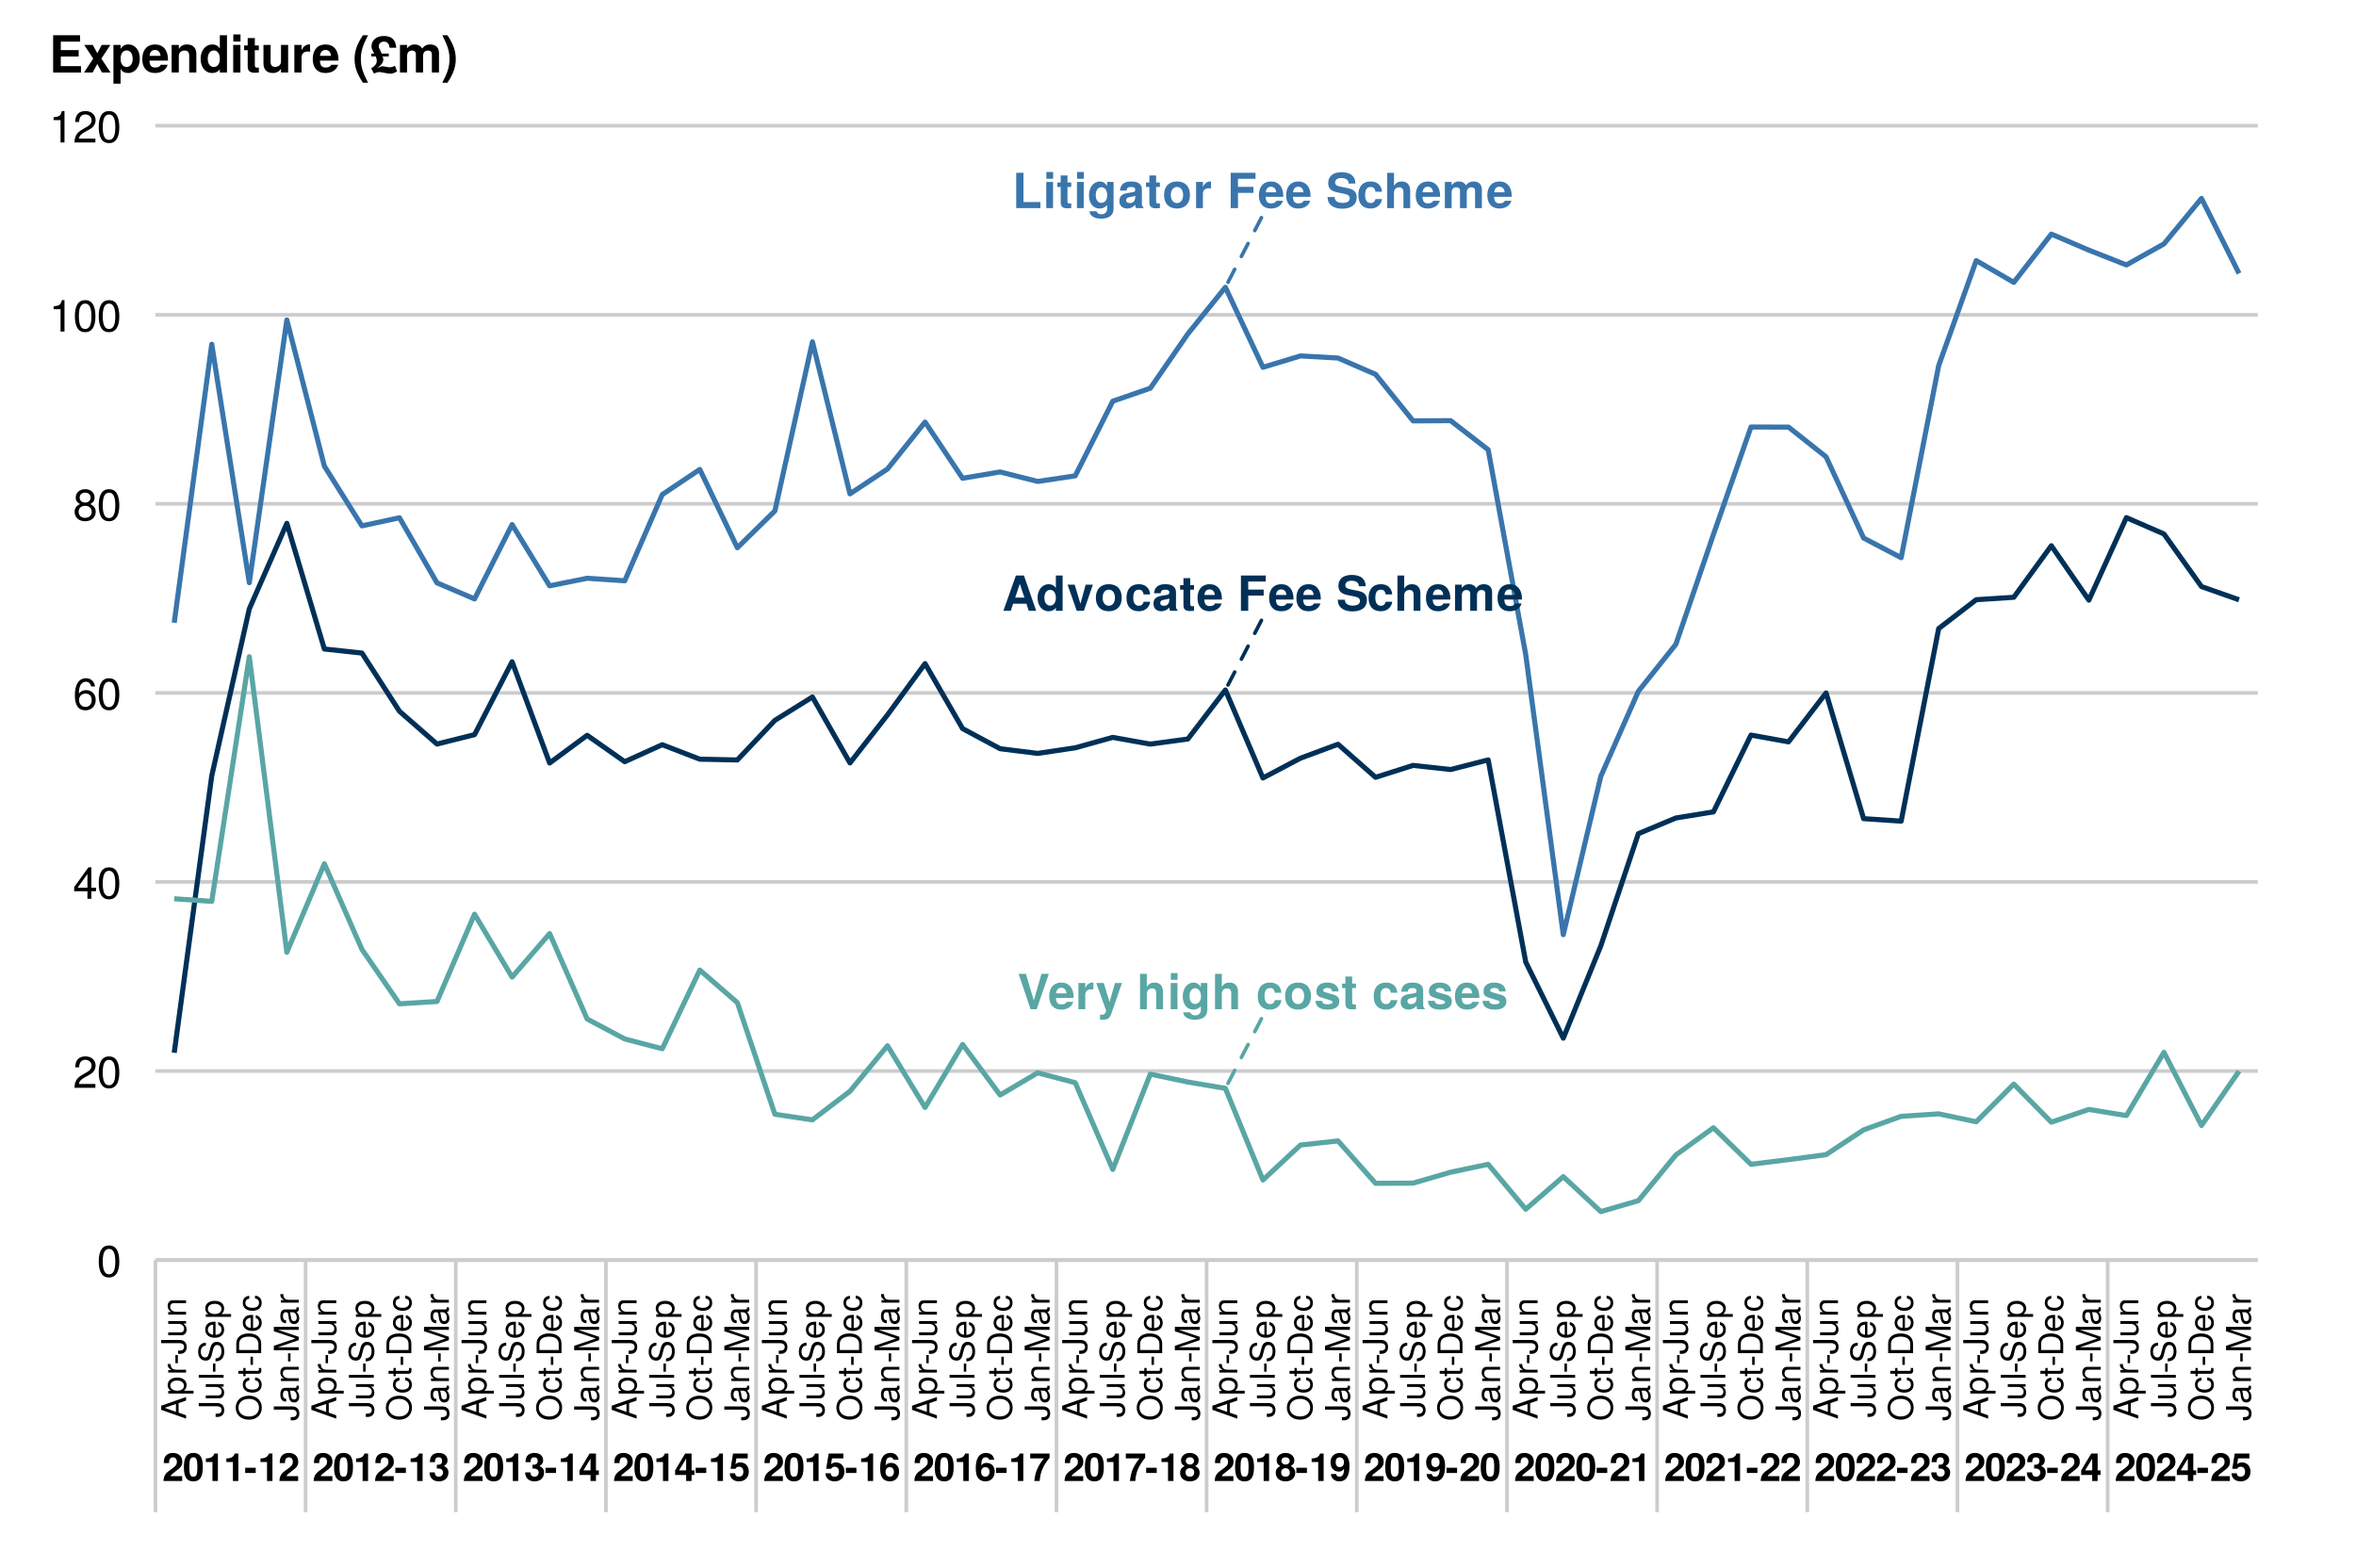 <?xml version="1.0" encoding="UTF-8"?>
<svg xmlns="http://www.w3.org/2000/svg" xmlns:xlink="http://www.w3.org/1999/xlink" width="691pt" height="460pt" viewBox="0 0 691 460" version="1.1">
<defs>
<g>
<symbol overflow="visible" id="glyph0-0">
<path style="stroke:none;" d=""/>
</symbol>
<symbol overflow="visible" id="glyph0-1">
<path style="stroke:none;" d="M 10 0 L 6.406 -10.359 L 4.047 -10.359 L 0.375 0 L 2.547 0 L 3.234 -2.094 L 7.125 -2.094 L 7.812 0 Z M 6.547 -3.875 L 3.844 -3.875 L 5.188 -7.922 Z M 6.547 -3.875 "/>
</symbol>
<symbol overflow="visible" id="glyph0-2">
<path style="stroke:none;" d="M 7.75 0 L 7.75 -10.359 L 5.766 -10.359 L 5.766 -6.688 C 5.266 -7.453 4.594 -7.812 3.641 -7.812 C 1.812 -7.812 0.406 -6.141 0.406 -3.828 C 0.406 -1.656 1.609 0.125 3.641 0.125 C 4.594 0.125 5.266 -0.234 5.766 -0.875 L 5.766 0 Z M 5.766 -3.797 C 5.766 -2.406 5.078 -1.531 4.078 -1.531 C 3.078 -1.531 2.406 -2.422 2.406 -3.828 C 2.406 -5.25 3.078 -6.141 4.078 -6.141 C 5.094 -6.141 5.766 -5.266 5.766 -3.797 Z M 5.766 -3.797 "/>
</symbol>
<symbol overflow="visible" id="glyph0-3">
<path style="stroke:none;" d="M 7.625 -7.672 L 5.516 -7.672 L 3.969 -2.062 L 2.297 -7.672 L 0.203 -7.672 L 2.891 0 L 4.984 0 Z M 7.625 -7.672 "/>
</symbol>
<symbol overflow="visible" id="glyph0-4">
<path style="stroke:none;" d="M 8.094 -3.781 C 8.094 -6.391 6.688 -7.812 4.281 -7.812 C 1.938 -7.812 0.5 -6.359 0.5 -3.844 C 0.5 -1.312 1.938 0.125 4.297 0.125 C 6.625 0.125 8.094 -1.328 8.094 -3.781 Z M 6.094 -3.812 C 6.094 -2.375 5.359 -1.484 4.297 -1.484 C 3.219 -1.484 2.484 -2.375 2.484 -3.844 C 2.484 -5.297 3.219 -6.203 4.297 -6.203 C 5.391 -6.203 6.094 -5.312 6.094 -3.812 Z M 6.094 -3.812 "/>
</symbol>
<symbol overflow="visible" id="glyph0-5">
<path style="stroke:none;" d="M 7.422 -2.656 L 5.516 -2.656 C 5.266 -1.859 4.859 -1.484 4.094 -1.484 C 3.078 -1.484 2.469 -2.297 2.469 -3.781 C 2.469 -5.188 2.844 -6.203 4.094 -6.203 C 4.906 -6.203 5.297 -5.812 5.516 -4.812 L 7.422 -4.812 C 7.281 -6.688 6.031 -7.812 4.109 -7.812 C 1.812 -7.812 0.484 -6.406 0.484 -3.781 C 0.484 -1.25 1.812 0.125 4.078 0.125 C 5.938 0.125 7.234 -1.031 7.422 -2.656 Z M 7.422 -2.656 "/>
</symbol>
<symbol overflow="visible" id="glyph0-6">
<path style="stroke:none;" d="M 7.453 0 L 7.453 -0.234 C 7.094 -0.562 7 -0.781 7 -1.188 L 7 -5.453 C 7 -7.016 5.922 -7.812 3.859 -7.812 C 1.781 -7.812 0.703 -6.922 0.562 -5.141 L 2.484 -5.141 C 2.594 -5.938 2.922 -6.203 3.891 -6.203 C 4.656 -6.203 5.047 -5.938 5.047 -5.438 C 5.047 -4.625 4.453 -4.703 3.453 -4.531 L 2.656 -4.391 C 1.141 -4.125 0.391 -3.469 0.391 -2.078 C 0.391 -0.578 1.453 0.125 2.734 0.125 C 3.578 0.125 4.359 -0.234 5.062 -0.969 C 5.062 -0.562 5.109 -0.234 5.297 0 Z M 5.047 -3.281 C 5.047 -2.141 4.484 -1.484 3.469 -1.484 C 2.797 -1.484 2.391 -1.734 2.391 -2.297 C 2.391 -2.891 2.703 -3.094 3.531 -3.25 L 4.203 -3.391 C 4.734 -3.484 4.812 -3.516 5.047 -3.625 Z M 5.047 -3.281 "/>
</symbol>
<symbol overflow="visible" id="glyph0-7">
<path style="stroke:none;" d="M 4.281 0 L 4.281 -1.391 C 4.078 -1.359 3.969 -1.344 3.828 -1.344 C 3.297 -1.344 3.172 -1.5 3.172 -2.188 L 3.172 -6.203 L 4.281 -6.203 L 4.281 -7.516 L 3.172 -7.516 L 3.172 -9.578 L 1.188 -9.578 L 1.188 -7.516 L 0.203 -7.516 L 0.203 -6.203 L 1.188 -6.203 L 1.188 -1.656 C 1.188 -0.438 1.812 0.062 3.125 0.062 C 3.562 0.062 3.922 0.016 4.281 0 Z M 4.281 0 "/>
</symbol>
<symbol overflow="visible" id="glyph0-8">
<path style="stroke:none;" d="M 7.469 -3.562 C 7.469 -6.203 6.125 -7.812 3.875 -7.812 C 1.656 -7.812 0.312 -6.312 0.312 -3.734 C 0.312 -1.281 1.656 0.125 3.828 0.125 C 5.547 0.125 6.938 -0.656 7.375 -2.156 L 5.422 -2.156 C 5.25 -1.609 4.625 -1.391 3.891 -1.391 C 2.953 -1.391 2.359 -1.812 2.297 -3.312 L 7.453 -3.312 Z M 5.391 -4.641 L 2.328 -4.641 C 2.453 -5.703 2.953 -6.281 3.844 -6.281 C 4.688 -6.281 5.297 -5.734 5.391 -4.641 Z M 5.391 -4.641 "/>
</symbol>
<symbol overflow="visible" id="glyph0-9">
<path style="stroke:none;" d=""/>
</symbol>
<symbol overflow="visible" id="glyph0-10">
<path style="stroke:none;" d="M 8.328 -8.594 L 8.328 -10.359 L 1.047 -10.359 L 1.047 0 L 3.188 0 L 3.188 -4.469 L 7.719 -4.469 L 7.719 -6.234 L 3.188 -6.234 L 3.188 -8.594 Z M 8.328 -8.594 "/>
</symbol>
<symbol overflow="visible" id="glyph0-11">
<path style="stroke:none;" d="M 9 -3.109 C 9 -4.75 8.172 -5.516 6.25 -5.891 L 4.641 -6.203 C 3.109 -6.5 2.672 -6.797 2.672 -7.547 C 2.672 -8.328 3.375 -8.828 4.469 -8.828 C 5.812 -8.828 6.641 -8.266 6.641 -7.203 L 8.625 -7.203 C 8.625 -9.406 7.094 -10.531 4.562 -10.531 C 2.078 -10.531 0.641 -9.375 0.641 -7.344 C 0.641 -5.734 1.453 -4.984 3.562 -4.562 L 5 -4.281 C 6.422 -4 6.953 -3.703 6.953 -2.859 C 6.953 -1.984 6.156 -1.531 4.859 -1.531 C 3.406 -1.531 2.531 -2.141 2.531 -3.25 L 0.453 -3.25 C 0.453 -1.031 2.109 0.172 4.75 0.172 C 7.422 0.172 9 -1.016 9 -3.109 Z M 9 -3.109 "/>
</symbol>
<symbol overflow="visible" id="glyph0-12">
<path style="stroke:none;" d="M 7.688 0 L 7.688 -5.141 C 7.688 -6.938 6.641 -7.812 5.188 -7.812 C 4.203 -7.812 3.5 -7.406 2.938 -6.562 L 2.938 -10.359 L 0.953 -10.359 L 0.953 0 L 2.938 0 L 2.938 -4.609 C 2.938 -5.484 3.578 -6.109 4.484 -6.109 C 5.188 -6.109 5.703 -5.734 5.703 -4.688 L 5.703 0 Z M 7.688 0 "/>
</symbol>
<symbol overflow="visible" id="glyph0-13">
<path style="stroke:none;" d="M 11.719 0 L 11.719 -5.438 C 11.719 -6.922 10.812 -7.812 9.266 -7.812 C 8.297 -7.812 7.625 -7.469 7.031 -6.672 C 6.656 -7.391 5.891 -7.812 4.938 -7.812 C 4.047 -7.812 3.484 -7.5 2.828 -6.719 L 2.828 -7.672 L 0.859 -7.672 L 0.859 0 L 2.844 0 L 2.844 -4.609 C 2.844 -5.547 3.359 -6.109 4.203 -6.109 C 4.875 -6.109 5.297 -5.734 5.297 -5.125 L 5.297 0 L 7.281 0 L 7.281 -4.609 C 7.281 -5.547 7.797 -6.109 8.641 -6.109 C 9.312 -6.109 9.719 -5.734 9.719 -5.125 L 9.719 0 Z M 11.719 0 "/>
</symbol>
<symbol overflow="visible" id="glyph0-14">
<path style="stroke:none;" d="M 8.234 0 L 8.234 -1.781 L 3.266 -1.781 L 3.266 -10.359 L 1.141 -10.359 L 1.141 0 Z M 8.234 0 "/>
</symbol>
<symbol overflow="visible" id="glyph0-15">
<path style="stroke:none;" d="M 2.938 0 L 2.938 -7.672 L 0.953 -7.672 L 0.953 0 Z M 2.969 -8.609 L 2.969 -10.594 L 0.984 -10.594 L 0.984 -8.609 Z M 2.969 -8.609 "/>
</symbol>
<symbol overflow="visible" id="glyph0-16">
<path style="stroke:none;" d="M 7.688 0.25 L 7.688 -7.672 L 5.797 -7.672 L 5.797 -6.5 C 5.203 -7.406 4.547 -7.812 3.672 -7.812 C 1.844 -7.812 0.484 -6.125 0.484 -3.75 C 0.484 -1.359 1.734 0.125 3.625 0.125 C 4.516 0.125 5.062 -0.141 5.797 -0.875 L 5.797 0.25 C 5.797 1.188 5.109 1.812 4.109 1.812 C 3.359 1.812 2.859 1.5 2.703 0.922 L 0.641 0.922 C 0.672 2.172 1.938 3.094 4.031 3.094 C 6.359 3.094 7.688 2.062 7.688 0.25 Z M 5.828 -3.781 C 5.828 -2.391 5.109 -1.531 4.062 -1.531 C 3.125 -1.531 2.469 -2.391 2.469 -3.781 C 2.469 -5.234 3.125 -6.141 4.094 -6.141 C 5.094 -6.141 5.828 -5.203 5.828 -3.781 Z M 5.828 -3.781 "/>
</symbol>
<symbol overflow="visible" id="glyph0-17">
<path style="stroke:none;" d="M 5.266 -5.766 L 5.266 -7.797 C 5.141 -7.812 5.078 -7.812 5.016 -7.812 C 4.109 -7.812 3.312 -7.203 2.891 -6.172 L 2.891 -7.672 L 0.891 -7.672 L 0.891 0 L 2.891 0 L 2.891 -4.078 C 2.891 -5.25 3.469 -5.828 4.641 -5.828 C 4.844 -5.828 4.984 -5.812 5.266 -5.766 Z M 5.266 -5.766 "/>
</symbol>
<symbol overflow="visible" id="glyph0-18">
<path style="stroke:none;" d="M 9.203 -10.359 L 7.047 -10.359 L 4.797 -2.562 L 2.484 -10.359 L 0.344 -10.359 L 3.844 0 L 5.641 0 Z M 9.203 -10.359 "/>
</symbol>
<symbol overflow="visible" id="glyph0-19">
<path style="stroke:none;" d="M 7.656 -7.672 L 5.609 -7.672 L 4.016 -2.094 L 2.312 -7.672 L 0.125 -7.672 L 2.984 0.328 L 2.984 0.375 C 2.984 1.094 2.453 1.656 1.75 1.656 C 1.594 1.656 1.484 1.641 1.219 1.562 L 1.219 3.062 C 1.516 3.094 1.688 3.109 1.938 3.109 C 3.266 3.109 3.969 2.875 4.5 1.406 Z M 7.656 -7.672 "/>
</symbol>
<symbol overflow="visible" id="glyph0-20">
<path style="stroke:none;" d="M 7.391 -2.281 L 7.391 -2.375 C 7.391 -3.25 6.891 -3.906 5.891 -4.203 L 3.375 -4.938 C 2.812 -5.094 2.672 -5.219 2.672 -5.531 C 2.672 -5.953 3.125 -6.234 3.828 -6.234 C 4.781 -6.234 5.25 -5.906 5.266 -5.203 L 7.188 -5.203 C 7.156 -6.828 5.906 -7.812 3.844 -7.812 C 1.891 -7.812 0.688 -6.828 0.688 -5.25 C 0.688 -4.312 0.938 -3.797 2.359 -3.359 L 4.734 -2.609 C 5.234 -2.453 5.406 -2.297 5.406 -2.094 C 5.406 -1.625 4.844 -1.438 3.922 -1.438 C 3.016 -1.438 2.531 -1.609 2.359 -2.438 L 0.406 -2.438 C 0.469 -0.75 1.703 0.125 4.031 0.125 C 6.203 0.125 7.391 -0.719 7.391 -2.281 Z M 7.391 -2.281 "/>
</symbol>
<symbol overflow="visible" id="glyph1-0">
<path style="stroke:none;" d=""/>
</symbol>
<symbol overflow="visible" id="glyph1-1">
<path style="stroke:none;" d="M 5.859 -5.672 C 5.859 -7.234 4.781 -8.234 3.094 -8.234 C 1.422 -8.234 0.438 -7.25 0.438 -5.547 C 0.438 -5.469 0.438 -5.375 0.453 -5.25 L 1.984 -5.25 L 1.984 -5.516 C 1.984 -6.422 2.406 -6.938 3.125 -6.938 C 3.828 -6.938 4.266 -6.453 4.266 -5.641 C 4.266 -4.75 3.984 -4.406 2.203 -3.141 C 0.844 -2.203 0.422 -1.484 0.344 0 L 5.828 0 L 5.828 -1.422 L 2.406 -1.422 C 2.609 -1.859 2.859 -2.078 4.047 -2.953 C 5.453 -3.969 5.859 -4.578 5.859 -5.672 Z M 5.859 -5.672 "/>
</symbol>
<symbol overflow="visible" id="glyph1-2">
<path style="stroke:none;" d="M 5.875 -4.016 C 5.875 -6.297 5.469 -8.234 3.109 -8.234 C 0.797 -8.234 0.328 -6.375 0.328 -4.062 C 0.328 -1.812 0.781 0.109 3.109 0.109 C 4.75 0.109 5.875 -0.828 5.875 -4.016 Z M 4.281 -4.047 C 4.281 -1.781 3.953 -1.266 3.109 -1.266 C 2.297 -1.266 1.922 -1.672 1.922 -4.078 C 1.922 -6.422 2.25 -6.953 3.109 -6.953 C 3.891 -6.953 4.281 -6.547 4.281 -4.047 Z M 4.281 -4.047 "/>
</symbol>
<symbol overflow="visible" id="glyph1-3">
<path style="stroke:none;" d="M 4.297 0 L 4.297 -8.062 L 3.234 -8.062 C 2.984 -7.109 2.156 -6.625 0.781 -6.625 L 0.781 -5.562 L 2.703 -5.562 L 2.703 0 Z M 4.297 0 "/>
</symbol>
<symbol overflow="visible" id="glyph1-4">
<path style="stroke:none;" d="M 3.391 -2.359 L 3.391 -3.891 L 0.297 -3.891 L 0.297 -2.359 Z M 3.391 -2.359 "/>
</symbol>
<symbol overflow="visible" id="glyph1-5">
<path style="stroke:none;" d="M 5.875 -2.484 C 5.875 -3.422 5.453 -3.953 4.547 -4.406 C 5.297 -4.875 5.609 -5.297 5.609 -6.047 C 5.609 -7.375 4.609 -8.234 3.047 -8.234 C 1.484 -8.234 0.438 -7.422 0.438 -5.672 L 0.438 -5.531 L 1.906 -5.531 C 1.906 -6.531 2.234 -6.953 3.016 -6.953 C 3.656 -6.953 4.016 -6.562 4.016 -5.891 C 4.016 -5.078 3.547 -4.75 2.609 -4.75 L 2.469 -4.75 L 2.469 -3.688 C 3.656 -3.688 4.281 -3.344 4.281 -2.484 C 4.281 -1.781 3.781 -1.266 3.078 -1.266 C 2.328 -1.266 1.875 -1.688 1.875 -2.531 L 0.328 -2.531 C 0.328 -0.906 1.406 0.109 3.047 0.109 C 4.766 0.109 5.875 -0.906 5.875 -2.484 Z M 5.875 -2.484 "/>
</symbol>
<symbol overflow="visible" id="glyph1-6">
<path style="stroke:none;" d="M 5.938 -1.781 L 5.938 -3.109 L 5.094 -3.109 L 5.094 -8.062 L 3.219 -8.062 L 0.266 -3.125 L 0.266 -1.781 L 3.5 -1.781 L 3.5 0 L 5.094 0 L 5.094 -1.781 Z M 3.5 -3.109 L 1.406 -3.109 L 3.5 -6.547 Z M 3.5 -3.109 "/>
</symbol>
<symbol overflow="visible" id="glyph1-7">
<path style="stroke:none;" d="M 5.875 -2.734 C 5.875 -4.391 4.859 -5.453 3.359 -5.453 C 2.828 -5.453 2.438 -5.312 1.969 -4.953 L 2.234 -6.641 L 5.562 -6.641 L 5.562 -8.062 L 1.25 -8.062 L 0.531 -3.578 L 1.969 -3.578 C 2.141 -3.969 2.5 -4.188 2.984 -4.188 C 3.797 -4.188 4.281 -3.688 4.281 -2.703 C 4.281 -1.766 3.781 -1.266 2.984 -1.266 C 2.297 -1.266 1.875 -1.609 1.875 -2.266 L 0.312 -2.266 C 0.312 -0.859 1.406 0.109 2.969 0.109 C 4.703 0.109 5.875 -1 5.875 -2.734 Z M 5.875 -2.734 "/>
</symbol>
<symbol overflow="visible" id="glyph1-8">
<path style="stroke:none;" d="M 5.906 -2.781 C 5.906 -4.328 4.953 -5.312 3.562 -5.312 C 2.906 -5.312 2.453 -5.125 1.953 -4.594 C 2.031 -6.219 2.312 -6.953 3.297 -6.953 C 3.812 -6.953 4.078 -6.75 4.281 -6.234 L 5.766 -6.234 C 5.562 -7.562 4.656 -8.234 3.344 -8.234 C 1.406 -8.234 0.359 -6.734 0.359 -3.828 C 0.359 -2.453 0.531 -1.656 0.938 -1.016 C 1.406 -0.266 2.25 0.109 3.203 0.109 C 4.812 0.109 5.906 -1.031 5.906 -2.781 Z M 4.391 -2.672 C 4.391 -1.812 3.875 -1.266 3.156 -1.266 C 2.438 -1.266 1.938 -1.781 1.938 -2.641 C 1.938 -3.531 2.438 -4.062 3.172 -4.062 C 3.906 -4.062 4.391 -3.562 4.391 -2.672 Z M 4.391 -2.672 "/>
</symbol>
<symbol overflow="visible" id="glyph1-9">
<path style="stroke:none;" d="M 6 -6.812 L 6 -8.062 L 0.328 -8.062 L 0.328 -6.641 L 4.344 -6.641 C 3.859 -6.125 2.906 -4.656 2.578 -3.953 C 2.031 -2.781 1.719 -1.719 1.516 0 L 3.109 0 C 3.266 -2.547 4.094 -4.5 6 -6.812 Z M 6 -6.812 "/>
</symbol>
<symbol overflow="visible" id="glyph1-10">
<path style="stroke:none;" d="M 5.969 -2.406 C 5.969 -3.359 5.578 -3.891 4.656 -4.391 C 5.375 -4.781 5.703 -5.25 5.703 -6.047 C 5.703 -7.312 4.609 -8.234 3.109 -8.234 C 1.609 -8.234 0.516 -7.312 0.516 -6.047 C 0.516 -5.266 0.844 -4.781 1.562 -4.391 C 0.641 -3.891 0.25 -3.359 0.25 -2.406 C 0.25 -0.875 1.422 0.109 3.109 0.109 C 4.797 0.109 5.969 -0.875 5.969 -2.406 Z M 4.328 -5.891 C 4.328 -5.281 3.828 -4.828 3.125 -4.828 C 2.422 -4.828 1.922 -5.281 1.922 -5.906 C 1.922 -6.516 2.406 -6.953 3.125 -6.953 C 3.844 -6.953 4.312 -6.516 4.328 -5.891 Z M 4.375 -2.469 C 4.375 -1.688 3.875 -1.266 3.109 -1.266 C 2.328 -1.266 1.844 -1.688 1.844 -2.484 C 1.844 -3.312 2.344 -3.75 3.109 -3.75 C 3.891 -3.75 4.375 -3.312 4.375 -2.469 Z M 4.375 -2.469 "/>
</symbol>
<symbol overflow="visible" id="glyph1-11">
<path style="stroke:none;" d="M 5.875 -4.375 C 5.875 -7.203 4.688 -8.234 3.031 -8.234 C 1.422 -8.234 0.312 -7.172 0.312 -5.484 C 0.312 -3.828 1.297 -2.766 2.734 -2.766 C 3.453 -2.766 3.719 -2.938 4.281 -3.562 C 4.281 -2.031 3.844 -1.266 2.953 -1.266 C 2.391 -1.266 2 -1.562 1.969 -2.047 L 0.438 -2.047 C 0.469 -0.812 1.516 0.109 2.906 0.109 C 4.922 0.109 5.875 -1.531 5.875 -4.375 Z M 4.25 -5.484 C 4.25 -4.594 3.75 -4.078 3.016 -4.078 C 2.281 -4.078 1.828 -4.578 1.828 -5.5 C 1.828 -6.438 2.281 -6.938 2.984 -6.938 C 3.766 -6.938 4.25 -6.422 4.25 -5.484 Z M 4.25 -5.484 "/>
</symbol>
<symbol overflow="visible" id="glyph2-0">
<path style="stroke:none;" d=""/>
</symbol>
<symbol overflow="visible" id="glyph2-1">
<path style="stroke:none;" d="M 6.594 -4.438 C 6.594 -7.625 5.578 -9.219 3.578 -9.219 C 1.594 -9.219 0.562 -7.609 0.562 -4.516 C 0.562 -1.406 1.594 0.188 3.578 0.188 C 5.531 0.188 6.594 -1.406 6.594 -4.438 Z M 5.422 -4.531 C 5.422 -1.922 4.828 -0.75 3.547 -0.75 C 2.344 -0.75 1.734 -1.969 1.734 -4.5 C 1.734 -7.016 2.344 -8.203 3.578 -8.203 C 4.812 -8.203 5.422 -7 5.422 -4.531 Z M 5.422 -4.531 "/>
</symbol>
<symbol overflow="visible" id="glyph2-2">
<path style="stroke:none;" d="M 6.641 -6.516 C 6.641 -8.078 5.438 -9.219 3.688 -9.219 C 1.812 -9.219 0.719 -8.25 0.656 -6.016 L 1.797 -6.016 C 1.891 -7.562 2.516 -8.219 3.656 -8.219 C 4.688 -8.219 5.469 -7.469 5.469 -6.484 C 5.469 -5.766 5.047 -5.141 4.219 -4.672 L 3.031 -3.984 C 1.109 -2.906 0.547 -2.031 0.438 0 L 6.578 0 L 6.578 -1.125 L 1.734 -1.125 C 1.844 -1.891 2.266 -2.359 3.391 -3.031 L 4.688 -3.734 C 5.984 -4.422 6.641 -5.375 6.641 -6.516 Z M 6.641 -6.516 "/>
</symbol>
<symbol overflow="visible" id="glyph2-3">
<path style="stroke:none;" d="M 6.766 -2.203 L 6.766 -3.234 L 5.391 -3.234 L 5.391 -9.219 L 4.547 -9.219 L 0.359 -3.422 L 0.359 -2.203 L 4.25 -2.203 L 4.25 0 L 5.391 0 L 5.391 -2.203 Z M 4.25 -3.234 L 1.359 -3.234 L 4.25 -7.266 Z M 4.25 -3.234 "/>
</symbol>
<symbol overflow="visible" id="glyph2-4">
<path style="stroke:none;" d="M 6.672 -2.859 C 6.672 -4.578 5.5 -5.734 3.844 -5.734 C 2.938 -5.734 2.219 -5.375 1.734 -4.703 C 1.734 -6.953 2.469 -8.203 3.781 -8.203 C 4.594 -8.203 5.141 -7.703 5.328 -6.812 L 6.469 -6.812 C 6.25 -8.312 5.266 -9.219 3.859 -9.219 C 1.719 -9.219 0.562 -7.406 0.562 -4.203 C 0.562 -1.328 1.547 0.188 3.656 0.188 C 5.406 0.188 6.672 -1.047 6.672 -2.859 Z M 5.5 -2.766 C 5.5 -1.609 4.719 -0.812 3.672 -0.812 C 2.594 -0.812 1.797 -1.656 1.797 -2.828 C 1.797 -3.984 2.578 -4.719 3.703 -4.719 C 4.812 -4.719 5.5 -4 5.5 -2.766 Z M 5.5 -2.766 "/>
</symbol>
<symbol overflow="visible" id="glyph2-5">
<path style="stroke:none;" d="M 6.672 -2.594 C 6.672 -3.625 6.156 -4.344 5.078 -4.844 C 6.031 -5.422 6.344 -5.891 6.344 -6.766 C 6.344 -8.203 5.219 -9.219 3.578 -9.219 C 1.953 -9.219 0.812 -8.203 0.812 -6.766 C 0.812 -5.906 1.125 -5.438 2.047 -4.844 C 1 -4.344 0.484 -3.625 0.484 -2.609 C 0.484 -0.922 1.75 0.188 3.578 0.188 C 5.391 0.188 6.672 -0.922 6.672 -2.594 Z M 5.172 -6.734 C 5.172 -5.875 4.531 -5.297 3.578 -5.297 C 2.609 -5.297 1.969 -5.875 1.969 -6.75 C 1.969 -7.625 2.609 -8.203 3.578 -8.203 C 4.547 -8.203 5.172 -7.625 5.172 -6.734 Z M 5.5 -2.594 C 5.5 -1.5 4.719 -0.812 3.547 -0.812 C 2.438 -0.812 1.656 -1.516 1.656 -2.594 C 1.656 -3.672 2.438 -4.344 3.578 -4.344 C 4.719 -4.344 5.5 -3.672 5.5 -2.594 Z M 5.5 -2.594 "/>
</symbol>
<symbol overflow="visible" id="glyph2-6">
<path style="stroke:none;" d="M 4.516 0 L 4.516 -9.219 L 3.75 -9.219 C 3.359 -7.797 3.094 -7.609 1.328 -7.391 L 1.328 -6.562 L 3.359 -6.562 L 3.359 0 Z M 4.516 0 "/>
</symbol>
<symbol overflow="visible" id="glyph3-0">
<path style="stroke:none;" d=""/>
</symbol>
<symbol overflow="visible" id="glyph3-1">
<path style="stroke:none;" d="M 0 -6.531 L -7.297 -3.969 L -7.297 -2.766 L 0 -0.172 L 0 -1.156 L -2.188 -1.938 L -2.188 -4.734 L 0 -5.484 Z M -2.969 -4.484 L -2.969 -2.156 L -6.297 -3.359 Z M -2.969 -4.484 "/>
</symbol>
<symbol overflow="visible" id="glyph3-2">
<path style="stroke:none;" d="M -2.562 -5.234 C -4.328 -5.234 -5.391 -4.375 -5.391 -2.984 C -5.391 -2.266 -5.062 -1.703 -4.453 -1.312 L -5.234 -1.312 L -5.234 -0.547 L 2.188 -0.547 L 2.188 -1.375 L -0.625 -1.375 C -0.094 -1.812 0.156 -2.312 0.156 -2.984 C 0.156 -4.344 -0.906 -5.234 -2.562 -5.234 Z M -2.594 -4.359 C -1.406 -4.359 -0.625 -3.75 -0.625 -2.844 C -0.625 -1.953 -1.344 -1.375 -2.578 -1.375 C -3.812 -1.375 -4.609 -1.953 -4.609 -2.844 C -4.609 -3.766 -3.844 -4.359 -2.594 -4.359 Z M -2.594 -4.359 "/>
</symbol>
<symbol overflow="visible" id="glyph3-3">
<path style="stroke:none;" d="M -4.516 -3.203 L -5.359 -3.203 C -5.375 -3.062 -5.391 -3 -5.391 -2.891 C -5.391 -2.344 -5.062 -1.938 -4.297 -1.453 L -5.234 -1.453 L -5.234 -0.703 L 0 -0.703 L 0 -1.531 L -2.719 -1.531 C -3.906 -1.531 -4.484 -1.922 -4.516 -3.203 Z M -4.516 -3.203 "/>
</symbol>
<symbol overflow="visible" id="glyph3-4">
<path style="stroke:none;" d="M -2.406 -2.844 L -3.125 -2.844 L -3.125 -0.453 L -2.406 -0.453 Z M -2.406 -2.844 "/>
</symbol>
<symbol overflow="visible" id="glyph3-5">
<path style="stroke:none;" d="M -1.875 -4.266 L -7.297 -4.266 L -7.297 -3.328 L -2.203 -3.328 C -1.016 -3.328 -0.594 -2.922 -0.594 -2.203 C -0.594 -1.516 -1.062 -1.125 -1.922 -1.125 L -2.344 -1.125 L -2.344 -0.188 L -1.75 -0.188 C -0.562 -0.188 0.188 -0.938 0.188 -2.203 C 0.188 -3.469 -0.609 -4.266 -1.875 -4.266 Z M -1.875 -4.266 "/>
</symbol>
<symbol overflow="visible" id="glyph3-6">
<path style="stroke:none;" d="M 0 -4.812 L -5.234 -4.812 L -5.234 -3.984 L -2.344 -3.984 C -1.281 -3.984 -0.578 -3.438 -0.578 -2.562 C -0.578 -1.906 -0.984 -1.484 -1.609 -1.484 L -5.234 -1.484 L -5.234 -0.656 L -1.281 -0.656 C -0.406 -0.656 0.156 -1.297 0.156 -2.312 C 0.156 -3.094 -0.125 -3.578 -0.812 -4.062 L 0 -4.062 Z M 0 -4.812 "/>
</symbol>
<symbol overflow="visible" id="glyph3-7">
<path style="stroke:none;" d="M 0 -4.875 L -3.953 -4.875 C -4.828 -4.875 -5.391 -4.219 -5.391 -3.203 C -5.391 -2.438 -5.094 -1.938 -4.359 -1.469 L -5.234 -1.469 L -5.234 -0.703 L 0 -0.703 L 0 -1.531 L -2.891 -1.531 C -3.953 -1.531 -4.656 -2.109 -4.656 -2.953 C -4.656 -3.625 -4.266 -4.047 -3.625 -4.047 L 0 -4.047 Z M 0 -4.875 "/>
</symbol>
<symbol overflow="visible" id="glyph3-8">
<path style="stroke:none;" d="M 0 -1.516 L -7.297 -1.516 L -7.297 -0.688 L 0 -0.688 Z M 0 -1.516 "/>
</symbol>
<symbol overflow="visible" id="glyph3-9">
<path style="stroke:none;" d="M -2 -6.203 C -2.906 -6.203 -3.562 -5.656 -3.828 -4.656 L -4.312 -2.828 C -4.547 -1.953 -4.844 -1.625 -5.406 -1.625 C -6.141 -1.625 -6.688 -2.281 -6.688 -3.266 C -6.688 -4.422 -6.156 -5.078 -5.203 -5.078 L -5.203 -5.953 C -6.641 -5.953 -7.469 -4.969 -7.469 -3.297 C -7.469 -1.688 -6.594 -0.703 -5.266 -0.703 C -4.375 -0.703 -3.812 -1.172 -3.562 -2.125 L -3.094 -3.938 C -2.844 -4.859 -2.484 -5.281 -1.906 -5.281 C -1.109 -5.281 -0.641 -4.688 -0.641 -3.422 C -0.641 -2.047 -1.328 -1.359 -2.375 -1.359 L -2.375 -0.484 C -0.656 -0.484 0.188 -1.641 0.188 -3.359 C 0.188 -5.203 -0.703 -6.203 -2 -6.203 Z M -2 -6.203 "/>
</symbol>
<symbol overflow="visible" id="glyph3-10">
<path style="stroke:none;" d="M -2.375 -5.125 C -3.141 -5.125 -3.625 -5.062 -4.016 -4.922 C -4.875 -4.578 -5.391 -3.781 -5.391 -2.797 C -5.391 -1.344 -4.312 -0.406 -2.594 -0.406 C -0.875 -0.406 0.156 -1.312 0.156 -2.781 C 0.156 -3.984 -0.531 -4.812 -1.594 -5.016 L -1.594 -4.188 C -0.906 -3.953 -0.625 -3.484 -0.625 -2.812 C -0.625 -1.938 -1.188 -1.297 -2.375 -1.266 Z M -3.125 -4.234 C -3.125 -4.234 -3.078 -4.234 -3.062 -4.234 L -3.062 -1.297 C -3.984 -1.359 -4.625 -1.953 -4.625 -2.797 C -4.625 -3.609 -3.938 -4.234 -3.125 -4.234 Z M -3.125 -4.234 "/>
</symbol>
<symbol overflow="visible" id="glyph3-11">
<path style="stroke:none;" d="M -3.531 -7.422 C -5.875 -7.422 -7.469 -6.031 -7.469 -3.891 C -7.469 -1.797 -5.875 -0.375 -3.594 -0.375 C -1.312 -0.375 0.188 -1.797 0.188 -3.906 C 0.188 -6.047 -1.391 -7.422 -3.531 -7.422 Z M -3.547 -6.484 C -1.797 -6.484 -0.641 -5.438 -0.641 -3.906 C -0.641 -2.344 -1.797 -1.312 -3.594 -1.312 C -5.391 -1.312 -6.656 -2.344 -6.656 -3.891 C -6.656 -5.469 -5.391 -6.484 -3.547 -6.484 Z M -3.547 -6.484 "/>
</symbol>
<symbol overflow="visible" id="glyph3-12">
<path style="stroke:none;" d="M -1.797 -4.766 L -1.797 -3.938 C -0.953 -3.797 -0.625 -3.359 -0.625 -2.656 C -0.625 -1.734 -1.328 -1.188 -2.562 -1.188 C -3.875 -1.188 -4.625 -1.719 -4.625 -2.625 C -4.625 -3.328 -4.203 -3.766 -3.484 -3.875 L -3.484 -4.703 C -4.766 -4.609 -5.391 -3.812 -5.391 -2.641 C -5.391 -1.234 -4.312 -0.312 -2.562 -0.312 C -0.875 -0.312 0.156 -1.203 0.156 -2.625 C 0.156 -3.875 -0.594 -4.672 -1.797 -4.766 Z M -1.797 -4.766 "/>
</symbol>
<symbol overflow="visible" id="glyph3-13">
<path style="stroke:none;" d="M 0 -2.547 L -0.703 -2.547 C -0.672 -2.438 -0.656 -2.297 -0.656 -2.141 C -0.656 -1.781 -0.766 -1.688 -1.125 -1.688 L -4.562 -1.688 L -4.562 -2.547 L -5.234 -2.547 L -5.234 -1.688 L -6.688 -1.688 L -6.688 -0.844 L -5.234 -0.844 L -5.234 -0.141 L -4.562 -0.141 L -4.562 -0.844 L -0.766 -0.844 C -0.234 -0.844 0.062 -1.203 0.062 -1.859 C 0.062 -2.062 0.047 -2.266 0 -2.547 Z M 0 -2.547 "/>
</symbol>
<symbol overflow="visible" id="glyph3-14">
<path style="stroke:none;" d="M -3.656 -6.672 C -5.906 -6.672 -7.297 -5.547 -7.297 -3.703 L -7.297 -0.891 L 0 -0.891 L 0 -3.703 C 0 -5.547 -1.375 -6.672 -3.656 -6.672 Z M -3.641 -5.734 C -1.797 -5.734 -0.812 -4.984 -0.812 -3.547 L -0.812 -1.812 L -6.469 -1.812 L -6.469 -3.547 C -6.469 -4.984 -5.5 -5.734 -3.641 -5.734 Z M -3.641 -5.734 "/>
</symbol>
<symbol overflow="visible" id="glyph3-15">
<path style="stroke:none;" d="M -0.016 -5.344 L -0.656 -5.344 C -0.625 -5.266 -0.625 -5.219 -0.625 -5.172 C -0.625 -4.875 -0.781 -4.719 -1.047 -4.719 L -3.953 -4.719 C -4.891 -4.719 -5.391 -4.047 -5.391 -2.75 C -5.391 -1.484 -4.906 -0.703 -3.688 -0.656 L -3.688 -1.484 C -4.328 -1.562 -4.625 -1.938 -4.625 -2.719 C -4.625 -3.469 -4.344 -3.891 -3.844 -3.891 L -3.625 -3.891 C -3.266 -3.891 -3.125 -3.688 -3.047 -3.016 C -2.891 -1.844 -2.844 -1.656 -2.719 -1.344 C -2.469 -0.734 -2 -0.422 -1.359 -0.422 C -0.406 -0.422 0.156 -1.078 0.156 -2.141 C 0.156 -2.812 -0.125 -3.453 -0.625 -3.922 C -0.219 -4.016 0.062 -4.375 0.062 -4.781 C 0.062 -4.953 0.047 -5.078 -0.016 -5.344 Z M -1.812 -3.891 C -1.062 -3.891 -0.578 -3.125 -0.578 -2.312 C -0.578 -1.672 -0.812 -1.297 -1.375 -1.297 C -1.938 -1.297 -2.172 -1.656 -2.297 -2.547 C -2.422 -3.438 -2.453 -3.609 -2.594 -3.891 Z M -1.812 -3.891 "/>
</symbol>
<symbol overflow="visible" id="glyph3-16">
<path style="stroke:none;" d="M 0 -7.609 L -7.297 -7.609 L -7.297 -6.312 L -0.938 -4.203 L -7.297 -2.047 L -7.297 -0.75 L 0 -0.75 L 0 -1.625 L -6.109 -1.625 L 0 -3.703 L 0 -4.688 L -6.109 -6.734 L 0 -6.734 Z M 0 -7.609 "/>
</symbol>
<symbol overflow="visible" id="glyph4-0">
<path style="stroke:none;" d=""/>
</symbol>
<symbol overflow="visible" id="glyph4-1">
<path style="stroke:none;" d="M 9.359 0 L 9.359 -1.875 L 3.438 -1.875 L 3.438 -4.703 L 8.672 -4.703 L 8.672 -6.578 L 3.438 -6.578 L 3.438 -9.062 L 9.094 -9.062 L 9.094 -10.938 L 1.188 -10.938 L 1.188 0 Z M 9.359 0 "/>
</symbol>
<symbol overflow="visible" id="glyph4-2">
<path style="stroke:none;" d="M 8.031 0 L 5.328 -4.078 L 7.969 -8.094 L 5.438 -8.094 L 4.141 -5.656 L 2.812 -8.094 L 0.297 -8.094 L 2.938 -4.078 L 0.234 0 L 2.766 0 L 4.141 -2.516 L 5.5 0 Z M 8.031 0 "/>
</symbol>
<symbol overflow="visible" id="glyph4-3">
<path style="stroke:none;" d="M 8.609 -4.047 C 8.609 -6.453 7.328 -8.234 5.219 -8.234 C 4.203 -8.234 3.484 -7.797 2.969 -6.906 L 2.969 -8.094 L 0.875 -8.094 L 0.875 3.266 L 2.969 3.266 L 2.969 -1.078 C 3.484 -0.188 4.203 0.141 5.219 0.141 C 7.172 0.141 8.609 -1.594 8.609 -4.047 Z M 6.516 -4.016 C 6.516 -2.547 5.781 -1.625 4.734 -1.625 C 3.688 -1.625 2.969 -2.531 2.969 -4.047 C 2.969 -5.562 3.688 -6.484 4.734 -6.484 C 5.812 -6.484 6.516 -5.562 6.516 -4.016 Z M 6.516 -4.016 "/>
</symbol>
<symbol overflow="visible" id="glyph4-4">
<path style="stroke:none;" d="M 7.875 -3.75 C 7.875 -6.547 6.469 -8.234 4.078 -8.234 C 1.75 -8.234 0.328 -6.656 0.328 -3.938 C 0.328 -1.344 1.734 0.141 4.031 0.141 C 5.844 0.141 7.312 -0.688 7.781 -2.281 L 5.719 -2.281 C 5.531 -1.688 4.875 -1.469 4.109 -1.469 C 3.125 -1.469 2.484 -1.922 2.438 -3.5 L 7.859 -3.5 Z M 5.688 -4.891 L 2.453 -4.891 C 2.594 -6.016 3.125 -6.625 4.047 -6.625 C 4.953 -6.625 5.578 -6.047 5.688 -4.891 Z M 5.688 -4.891 "/>
</symbol>
<symbol overflow="visible" id="glyph4-5">
<path style="stroke:none;" d="M 8.188 0 L 8.188 -5.438 C 8.188 -7.219 7.203 -8.234 5.469 -8.234 C 4.375 -8.234 3.641 -7.828 3.047 -6.938 L 3.047 -8.094 L 0.938 -8.094 L 0.938 0 L 3.047 0 L 3.047 -4.859 C 3.047 -5.812 3.719 -6.453 4.734 -6.453 C 5.641 -6.453 6.094 -5.953 6.094 -5 L 6.094 0 Z M 8.188 0 "/>
</symbol>
<symbol overflow="visible" id="glyph4-6">
<path style="stroke:none;" d="M 8.172 0 L 8.172 -10.938 L 6.078 -10.938 L 6.078 -7.047 C 5.547 -7.859 4.844 -8.234 3.844 -8.234 C 1.906 -8.234 0.438 -6.484 0.438 -4.031 C 0.438 -1.734 1.688 0.141 3.844 0.141 C 4.844 0.141 5.547 -0.234 6.078 -0.938 L 6.078 0 Z M 6.078 -4 C 6.078 -2.531 5.359 -1.625 4.312 -1.625 C 3.25 -1.625 2.531 -2.547 2.531 -4.031 C 2.531 -5.531 3.25 -6.484 4.312 -6.484 C 5.375 -6.484 6.078 -5.547 6.078 -4 Z M 6.078 -4 "/>
</symbol>
<symbol overflow="visible" id="glyph4-7">
<path style="stroke:none;" d="M 3.109 0 L 3.109 -8.094 L 1 -8.094 L 1 0 Z M 3.141 -9.078 L 3.141 -11.172 L 1.031 -11.172 L 1.031 -9.078 Z M 3.141 -9.078 "/>
</symbol>
<symbol overflow="visible" id="glyph4-8">
<path style="stroke:none;" d="M 4.516 0 L 4.516 -1.469 C 4.312 -1.438 4.188 -1.422 4.031 -1.422 C 3.484 -1.422 3.344 -1.594 3.344 -2.312 L 3.344 -6.547 L 4.516 -6.547 L 4.516 -7.938 L 3.344 -7.938 L 3.344 -10.109 L 1.25 -10.109 L 1.25 -7.938 L 0.203 -7.938 L 0.203 -6.547 L 1.25 -6.547 L 1.25 -1.734 C 1.25 -0.469 1.922 0.062 3.297 0.062 C 3.766 0.062 4.141 0.016 4.516 0 Z M 4.516 0 "/>
</symbol>
<symbol overflow="visible" id="glyph4-9">
<path style="stroke:none;" d="M 8.109 0 L 8.109 -8.094 L 6.016 -8.094 L 6.016 -3.234 C 6.016 -2.281 5.344 -1.656 4.312 -1.656 C 3.422 -1.656 2.969 -2.125 2.969 -3.109 L 2.969 -8.094 L 0.875 -8.094 L 0.875 -2.672 C 0.875 -0.891 1.859 0.141 3.578 0.141 C 4.688 0.141 5.422 -0.266 6.016 -1.062 L 6.016 0 Z M 8.109 0 "/>
</symbol>
<symbol overflow="visible" id="glyph4-10">
<path style="stroke:none;" d="M 5.547 -6.094 L 5.547 -8.219 C 5.438 -8.234 5.359 -8.234 5.297 -8.234 C 4.328 -8.234 3.5 -7.609 3.047 -6.516 L 3.047 -8.094 L 0.938 -8.094 L 0.938 0 L 3.047 0 L 3.047 -4.312 C 3.047 -5.531 3.656 -6.156 4.891 -6.156 C 5.109 -6.156 5.266 -6.141 5.547 -6.094 Z M 5.547 -6.094 "/>
</symbol>
<symbol overflow="visible" id="glyph4-11">
<path style="stroke:none;" d=""/>
</symbol>
<symbol overflow="visible" id="glyph4-12">
<path style="stroke:none;" d="M 4.547 3 C 2.953 -0.094 2.438 -1.766 2.438 -3.969 C 2.438 -6.172 2.953 -7.875 4.547 -10.938 L 3.047 -10.938 C 1.312 -8.344 0.594 -6.266 0.594 -3.969 C 0.594 -1.672 1.312 0.406 3.047 3 Z M 4.547 3 "/>
</symbol>
<symbol overflow="visible" id="glyph4-13">
<path style="stroke:none;" d="M 8.062 -0.328 L 7.438 -1.969 C 6.844 -1.672 6.359 -1.531 5.859 -1.531 C 5.328 -1.531 4.125 -1.844 3.953 -1.844 C 3.531 -1.844 3.219 -1.734 2.281 -1.297 C 3.562 -2.297 4.016 -2.984 4.016 -3.859 C 4.016 -4.156 3.969 -4.344 3.797 -4.734 L 5.625 -4.734 L 5.625 -5.562 L 3.547 -5.562 C 3.453 -5.797 3.344 -6.016 3.094 -6.547 C 2.734 -7.281 2.688 -7.391 2.688 -7.688 C 2.688 -8.484 3.297 -9.062 4.156 -9.062 C 5 -9.062 5.672 -8.703 5.828 -7.422 L 5.844 -7.266 L 7.828 -7.266 C 7.625 -9.656 6.469 -10.719 4.141 -10.719 C 1.953 -10.719 0.562 -9.391 0.562 -7.734 C 0.562 -7.078 0.688 -6.75 1.359 -5.562 L 0.469 -5.562 L 0.469 -4.734 L 1.797 -4.734 C 2.047 -4.156 2.109 -3.844 2.109 -3.469 C 2.109 -2.594 1.719 -2.062 0.469 -1.203 L 1.297 0.312 C 1.953 -0.016 2.359 -0.141 2.922 -0.141 C 3.453 -0.141 5.375 0.344 5.875 0.344 C 6.609 0.344 7.219 0.172 8.062 -0.328 Z M 8.062 -0.328 "/>
</symbol>
<symbol overflow="visible" id="glyph4-14">
<path style="stroke:none;" d="M 12.359 0 L 12.359 -5.734 C 12.359 -7.312 11.406 -8.234 9.781 -8.234 C 8.766 -8.234 8.047 -7.875 7.406 -7.031 C 7.016 -7.797 6.203 -8.234 5.203 -8.234 C 4.281 -8.234 3.672 -7.922 2.984 -7.094 L 2.984 -8.094 L 0.906 -8.094 L 0.906 0 L 3 0 L 3 -4.859 C 3 -5.844 3.547 -6.453 4.438 -6.453 C 5.141 -6.453 5.578 -6.047 5.578 -5.406 L 5.578 0 L 7.688 0 L 7.688 -4.859 C 7.688 -5.844 8.219 -6.453 9.125 -6.453 C 9.828 -6.453 10.266 -6.047 10.266 -5.406 L 10.266 0 Z M 12.359 0 "/>
</symbol>
<symbol overflow="visible" id="glyph4-15">
<path style="stroke:none;" d="M 4.281 -3.953 C 4.281 -6.266 3.562 -8.344 1.828 -10.938 L 0.328 -10.938 C 1.922 -7.844 2.438 -6.172 2.438 -3.953 C 2.438 -1.766 1.922 -0.062 0.328 3 L 1.828 3 C 3.562 0.406 4.281 -1.672 4.281 -3.953 Z M 4.281 -3.953 "/>
</symbol>
</g>
</defs>
<g id="surface183">
<rect x="0" y="0" width="691" height="460" style="fill:rgb(100%,100%,100%);fill-opacity:1;stroke:none;"/>
<rect x="0" y="0" width="691" height="460" style="fill:rgb(100%,100%,100%);fill-opacity:1;stroke:none;"/>
<path style="fill:none;stroke-width:1.455;stroke-linecap:round;stroke-linejoin:round;stroke:rgb(100%,100%,100%);stroke-opacity:1;stroke-miterlimit:10;" d="M 0 460 L 691 460 L 691 0 L 0 0 Z M 0 460 "/>
<path style="fill:none;stroke-width:1.067;stroke-linecap:butt;stroke-linejoin:round;stroke:rgb(80%,80%,80%);stroke-opacity:1;stroke-miterlimit:10;" d="M 45.59 369.609 L 662.199 369.609 "/>
<path style="fill:none;stroke-width:1.067;stroke-linecap:butt;stroke-linejoin:round;stroke:rgb(80%,80%,80%);stroke-opacity:1;stroke-miterlimit:10;" d="M 45.59 314.156 L 662.199 314.156 "/>
<path style="fill:none;stroke-width:1.067;stroke-linecap:butt;stroke-linejoin:round;stroke:rgb(80%,80%,80%);stroke-opacity:1;stroke-miterlimit:10;" d="M 45.59 258.699 L 662.199 258.699 "/>
<path style="fill:none;stroke-width:1.067;stroke-linecap:butt;stroke-linejoin:round;stroke:rgb(80%,80%,80%);stroke-opacity:1;stroke-miterlimit:10;" d="M 45.59 203.242 L 662.199 203.242 "/>
<path style="fill:none;stroke-width:1.067;stroke-linecap:butt;stroke-linejoin:round;stroke:rgb(80%,80%,80%);stroke-opacity:1;stroke-miterlimit:10;" d="M 45.59 147.785 L 662.199 147.785 "/>
<path style="fill:none;stroke-width:1.067;stroke-linecap:butt;stroke-linejoin:round;stroke:rgb(80%,80%,80%);stroke-opacity:1;stroke-miterlimit:10;" d="M 45.59 92.328 L 662.199 92.328 "/>
<path style="fill:none;stroke-width:1.067;stroke-linecap:butt;stroke-linejoin:round;stroke:rgb(80%,80%,80%);stroke-opacity:1;stroke-miterlimit:10;" d="M 45.59 36.871 L 662.199 36.871 "/>
<path style="fill:none;stroke-width:1.494;stroke-linecap:butt;stroke-linejoin:round;stroke:rgb(0%,18.824%,34.118%);stroke-opacity:1;stroke-miterlimit:10;" d="M 51.094 308.805 L 62.105 227.57 L 73.117 178.598 L 84.129 153.508 L 95.137 190.371 L 106.148 191.555 L 117.16 208.633 L 128.172 218.246 L 139.18 215.496 L 150.191 194.113 L 161.203 223.809 L 172.215 215.68 L 183.227 223.422 L 194.234 218.438 L 205.246 222.684 L 216.258 222.914 L 227.27 211.293 L 238.281 204.438 L 249.289 223.785 L 260.301 209.684 L 271.312 194.648 L 282.324 213.719 L 293.336 219.617 L 304.344 220.988 L 315.355 219.352 L 326.367 216.289 L 337.379 218.262 L 348.391 216.77 L 359.398 202.391 L 370.41 228.199 L 381.422 222.395 L 392.434 218.309 L 403.445 228.004 L 414.453 224.508 L 425.465 225.719 L 436.477 222.902 L 447.488 282.191 L 458.5 304.52 L 469.508 277.434 L 480.52 244.535 L 491.531 239.934 L 502.543 238.145 L 513.551 215.613 L 524.562 217.602 L 535.574 203.25 L 546.586 240.125 L 557.598 240.859 L 568.605 184.371 L 579.617 175.906 L 590.629 175.199 L 601.641 160.078 L 612.652 176.031 L 623.66 151.828 L 634.672 156.625 L 645.684 172.055 L 656.695 175.934 "/>
<path style="fill:none;stroke-width:1.494;stroke-linecap:butt;stroke-linejoin:round;stroke:rgb(22.353%,45.882%,67.451%);stroke-opacity:1;stroke-miterlimit:10;" d="M 51.094 182.676 L 62.105 100.977 L 73.117 170.918 L 84.129 93.848 L 95.137 136.727 L 106.148 154.246 L 117.16 151.879 L 128.172 170.969 L 139.18 175.672 L 150.191 153.863 L 161.203 171.84 L 172.215 169.617 L 183.227 170.359 L 194.234 145.07 L 205.246 137.695 L 216.258 160.664 L 227.27 149.867 L 238.281 100.262 L 249.289 144.855 L 260.301 137.559 L 271.312 123.801 L 282.324 140.289 L 293.336 138.434 L 304.344 141.219 L 315.355 139.574 L 326.367 117.676 L 337.379 113.871 L 348.391 97.926 L 359.398 84.27 L 370.41 107.734 L 381.422 104.402 L 392.434 105.023 L 403.445 109.797 L 414.453 123.457 L 425.465 123.387 L 436.477 131.922 L 447.488 192.023 L 458.5 274.156 L 469.508 227.711 L 480.52 202.773 L 491.531 188.965 L 502.543 156.766 L 513.551 125.25 L 524.562 125.277 L 535.574 134 L 546.586 157.816 L 557.598 163.59 L 568.605 107.246 L 579.617 76.438 L 590.629 82.824 L 601.641 68.676 L 612.652 73.375 L 623.66 77.711 L 634.672 71.543 L 645.684 58.199 L 656.695 80.203 "/>
<path style="fill:none;stroke-width:1.494;stroke-linecap:butt;stroke-linejoin:round;stroke:rgb(34.902%,65.098%,64.314%);stroke-opacity:1;stroke-miterlimit:10;" d="M 51.094 263.629 L 62.105 264.387 L 73.117 192.641 L 84.129 279.328 L 95.137 253.367 L 106.148 278.461 L 117.16 294.441 L 128.172 293.754 L 139.18 268.16 L 150.191 286.598 L 161.203 273.844 L 172.215 298.898 L 183.227 304.742 L 194.234 307.621 L 205.246 284.547 L 216.258 294.09 L 227.27 326.832 L 238.281 328.473 L 249.289 320.094 L 260.301 306.742 L 271.312 324.84 L 282.324 306.371 L 293.336 321.191 L 304.344 314.672 L 315.355 317.578 L 326.367 343.023 L 337.379 315.055 L 348.391 317.379 L 359.398 319.238 L 370.41 346.121 L 381.422 335.863 L 392.434 334.656 L 403.445 347.09 L 414.453 347.039 L 425.465 343.836 L 436.477 341.52 L 447.488 354.699 L 458.5 345.137 L 469.508 355.391 L 480.52 352.188 L 491.531 338.766 L 502.543 330.789 L 513.551 341.512 L 524.562 340.148 L 535.574 338.68 L 546.586 331.418 L 557.598 327.445 L 568.605 326.715 L 579.617 329.043 L 590.629 317.996 L 601.641 329.16 L 612.652 325.418 L 623.66 327.219 L 634.672 308.668 L 645.684 330.121 L 656.695 314.207 "/>
<path style="fill:none;stroke-width:1.067;stroke-linecap:round;stroke-linejoin:round;stroke:rgb(0%,18.824%,34.118%);stroke-opacity:1;stroke-dasharray:4.268,4.268;stroke-miterlimit:10;" d="M 369.973 181.965 L 359.797 201.625 "/>
<path style="fill:none;stroke-width:1.067;stroke-linecap:round;stroke-linejoin:round;stroke:rgb(22.353%,45.882%,67.451%);stroke-opacity:1;stroke-dasharray:4.268,4.268;stroke-miterlimit:10;" d="M 369.973 63.84 L 359.797 83.5 "/>
<path style="fill:none;stroke-width:1.067;stroke-linecap:round;stroke-linejoin:round;stroke:rgb(34.902%,65.098%,64.314%);stroke-opacity:1;stroke-dasharray:4.268,4.268;stroke-miterlimit:10;" d="M 369.973 298.809 L 359.797 318.469 "/>
<g style="fill:rgb(0%,18.824%,34.118%);fill-opacity:1;">
  <use xlink:href="#glyph0-1" x="293.91" y="179.168"/>
  <use xlink:href="#glyph0-2" x="303.91" y="179.168"/>
  <use xlink:href="#glyph0-3" x="312.91" y="179.168"/>
  <use xlink:href="#glyph0-4" x="320.91" y="179.168"/>
  <use xlink:href="#glyph0-5" x="329.91" y="179.168"/>
  <use xlink:href="#glyph0-6" x="337.91" y="179.168"/>
  <use xlink:href="#glyph0-7" x="345.91" y="179.168"/>
  <use xlink:href="#glyph0-8" x="350.91" y="179.168"/>
  <use xlink:href="#glyph0-9" x="358.91" y="179.168"/>
  <use xlink:href="#glyph0-10" x="362.91" y="179.168"/>
  <use xlink:href="#glyph0-8" x="371.91" y="179.168"/>
  <use xlink:href="#glyph0-8" x="379.91" y="179.168"/>
  <use xlink:href="#glyph0-9" x="387.91" y="179.168"/>
  <use xlink:href="#glyph0-11" x="391.91" y="179.168"/>
  <use xlink:href="#glyph0-5" x="400.91" y="179.168"/>
  <use xlink:href="#glyph0-12" x="408.91" y="179.168"/>
  <use xlink:href="#glyph0-8" x="417.91" y="179.168"/>
  <use xlink:href="#glyph0-13" x="425.91" y="179.168"/>
  <use xlink:href="#glyph0-8" x="438.91" y="179.168"/>
</g>
<g style="fill:rgb(22.353%,45.882%,67.451%);fill-opacity:1;">
  <use xlink:href="#glyph0-14" x="296.91" y="61.043"/>
  <use xlink:href="#glyph0-15" x="305.91" y="61.043"/>
  <use xlink:href="#glyph0-7" x="309.91" y="61.043"/>
  <use xlink:href="#glyph0-15" x="314.91" y="61.043"/>
  <use xlink:href="#glyph0-16" x="318.91" y="61.043"/>
  <use xlink:href="#glyph0-6" x="327.91" y="61.043"/>
  <use xlink:href="#glyph0-7" x="335.91" y="61.043"/>
  <use xlink:href="#glyph0-4" x="340.91" y="61.043"/>
  <use xlink:href="#glyph0-17" x="349.91" y="61.043"/>
  <use xlink:href="#glyph0-9" x="355.91" y="61.043"/>
  <use xlink:href="#glyph0-10" x="359.91" y="61.043"/>
  <use xlink:href="#glyph0-8" x="368.91" y="61.043"/>
  <use xlink:href="#glyph0-8" x="376.91" y="61.043"/>
  <use xlink:href="#glyph0-9" x="384.91" y="61.043"/>
  <use xlink:href="#glyph0-11" x="388.91" y="61.043"/>
  <use xlink:href="#glyph0-5" x="397.91" y="61.043"/>
  <use xlink:href="#glyph0-12" x="405.91" y="61.043"/>
  <use xlink:href="#glyph0-8" x="414.91" y="61.043"/>
  <use xlink:href="#glyph0-13" x="422.91" y="61.043"/>
  <use xlink:href="#glyph0-8" x="435.91" y="61.043"/>
</g>
<g style="fill:rgb(34.902%,65.098%,64.314%);fill-opacity:1;">
  <use xlink:href="#glyph0-18" x="298.41" y="296.016"/>
  <use xlink:href="#glyph0-8" x="307.41" y="296.016"/>
  <use xlink:href="#glyph0-17" x="315.41" y="296.016"/>
  <use xlink:href="#glyph0-19" x="321.41" y="296.016"/>
  <use xlink:href="#glyph0-9" x="329.41" y="296.016"/>
  <use xlink:href="#glyph0-12" x="333.41" y="296.016"/>
  <use xlink:href="#glyph0-15" x="342.41" y="296.016"/>
  <use xlink:href="#glyph0-16" x="346.41" y="296.016"/>
  <use xlink:href="#glyph0-12" x="355.41" y="296.016"/>
  <use xlink:href="#glyph0-9" x="364.41" y="296.016"/>
  <use xlink:href="#glyph0-5" x="368.41" y="296.016"/>
  <use xlink:href="#glyph0-4" x="376.41" y="296.016"/>
  <use xlink:href="#glyph0-20" x="385.41" y="296.016"/>
  <use xlink:href="#glyph0-7" x="393.41" y="296.016"/>
  <use xlink:href="#glyph0-9" x="398.41" y="296.016"/>
  <use xlink:href="#glyph0-5" x="402.41" y="296.016"/>
  <use xlink:href="#glyph0-6" x="410.41" y="296.016"/>
  <use xlink:href="#glyph0-20" x="418.41" y="296.016"/>
  <use xlink:href="#glyph0-8" x="426.41" y="296.016"/>
  <use xlink:href="#glyph0-20" x="434.41" y="296.016"/>
</g>
<g style="fill:rgb(0%,0%,0%);fill-opacity:1;">
  <use xlink:href="#glyph1-1" x="47.609" y="434.412"/>
  <use xlink:href="#glyph1-2" x="53.609" y="434.412"/>
  <use xlink:href="#glyph1-3" x="59.609" y="434.412"/>
  <use xlink:href="#glyph1-3" x="65.609" y="434.412"/>
  <use xlink:href="#glyph1-4" x="71.609" y="434.412"/>
  <use xlink:href="#glyph1-3" x="75.609" y="434.412"/>
  <use xlink:href="#glyph1-1" x="81.609" y="434.412"/>
</g>
<g style="fill:rgb(0%,0%,0%);fill-opacity:1;">
  <use xlink:href="#glyph1-1" x="91.652" y="434.412"/>
  <use xlink:href="#glyph1-2" x="97.652" y="434.412"/>
  <use xlink:href="#glyph1-3" x="103.652" y="434.412"/>
  <use xlink:href="#glyph1-1" x="109.652" y="434.412"/>
  <use xlink:href="#glyph1-4" x="115.652" y="434.412"/>
  <use xlink:href="#glyph1-3" x="119.652" y="434.412"/>
  <use xlink:href="#glyph1-5" x="125.652" y="434.412"/>
</g>
<g style="fill:rgb(0%,0%,0%);fill-opacity:1;">
  <use xlink:href="#glyph1-1" x="135.699" y="434.412"/>
  <use xlink:href="#glyph1-2" x="141.699" y="434.412"/>
  <use xlink:href="#glyph1-3" x="147.699" y="434.412"/>
  <use xlink:href="#glyph1-5" x="153.699" y="434.412"/>
  <use xlink:href="#glyph1-4" x="159.699" y="434.412"/>
  <use xlink:href="#glyph1-3" x="163.699" y="434.412"/>
  <use xlink:href="#glyph1-6" x="169.699" y="434.412"/>
</g>
<g style="fill:rgb(0%,0%,0%);fill-opacity:1;">
  <use xlink:href="#glyph1-1" x="179.742" y="434.412"/>
  <use xlink:href="#glyph1-2" x="185.742" y="434.412"/>
  <use xlink:href="#glyph1-3" x="191.742" y="434.412"/>
  <use xlink:href="#glyph1-6" x="197.742" y="434.412"/>
  <use xlink:href="#glyph1-4" x="203.742" y="434.412"/>
  <use xlink:href="#glyph1-3" x="207.742" y="434.412"/>
  <use xlink:href="#glyph1-7" x="213.742" y="434.412"/>
</g>
<g style="fill:rgb(0%,0%,0%);fill-opacity:1;">
  <use xlink:href="#glyph1-1" x="223.785" y="434.412"/>
  <use xlink:href="#glyph1-2" x="229.785" y="434.412"/>
  <use xlink:href="#glyph1-3" x="235.785" y="434.412"/>
  <use xlink:href="#glyph1-7" x="241.785" y="434.412"/>
  <use xlink:href="#glyph1-4" x="247.785" y="434.412"/>
  <use xlink:href="#glyph1-3" x="251.785" y="434.412"/>
  <use xlink:href="#glyph1-8" x="257.785" y="434.412"/>
</g>
<g style="fill:rgb(0%,0%,0%);fill-opacity:1;">
  <use xlink:href="#glyph1-1" x="267.828" y="434.412"/>
  <use xlink:href="#glyph1-2" x="273.828" y="434.412"/>
  <use xlink:href="#glyph1-3" x="279.828" y="434.412"/>
  <use xlink:href="#glyph1-8" x="285.828" y="434.412"/>
  <use xlink:href="#glyph1-4" x="291.828" y="434.412"/>
  <use xlink:href="#glyph1-3" x="295.828" y="434.412"/>
  <use xlink:href="#glyph1-9" x="301.828" y="434.412"/>
</g>
<g style="fill:rgb(0%,0%,0%);fill-opacity:1;">
  <use xlink:href="#glyph1-1" x="311.871" y="434.412"/>
  <use xlink:href="#glyph1-2" x="317.871" y="434.412"/>
  <use xlink:href="#glyph1-3" x="323.871" y="434.412"/>
  <use xlink:href="#glyph1-9" x="329.871" y="434.412"/>
  <use xlink:href="#glyph1-4" x="335.871" y="434.412"/>
  <use xlink:href="#glyph1-3" x="339.871" y="434.412"/>
  <use xlink:href="#glyph1-10" x="345.871" y="434.412"/>
</g>
<g style="fill:rgb(0%,0%,0%);fill-opacity:1;">
  <use xlink:href="#glyph1-1" x="355.918" y="434.412"/>
  <use xlink:href="#glyph1-2" x="361.918" y="434.412"/>
  <use xlink:href="#glyph1-3" x="367.918" y="434.412"/>
  <use xlink:href="#glyph1-10" x="373.918" y="434.412"/>
  <use xlink:href="#glyph1-4" x="379.918" y="434.412"/>
  <use xlink:href="#glyph1-3" x="383.918" y="434.412"/>
  <use xlink:href="#glyph1-11" x="389.918" y="434.412"/>
</g>
<g style="fill:rgb(0%,0%,0%);fill-opacity:1;">
  <use xlink:href="#glyph1-1" x="399.961" y="434.412"/>
  <use xlink:href="#glyph1-2" x="405.961" y="434.412"/>
  <use xlink:href="#glyph1-3" x="411.961" y="434.412"/>
  <use xlink:href="#glyph1-11" x="417.961" y="434.412"/>
  <use xlink:href="#glyph1-4" x="423.961" y="434.412"/>
  <use xlink:href="#glyph1-1" x="427.961" y="434.412"/>
  <use xlink:href="#glyph1-2" x="433.961" y="434.412"/>
</g>
<g style="fill:rgb(0%,0%,0%);fill-opacity:1;">
  <use xlink:href="#glyph1-1" x="444.004" y="434.412"/>
  <use xlink:href="#glyph1-2" x="450.004" y="434.412"/>
  <use xlink:href="#glyph1-1" x="456.004" y="434.412"/>
  <use xlink:href="#glyph1-2" x="462.004" y="434.412"/>
  <use xlink:href="#glyph1-4" x="468.004" y="434.412"/>
  <use xlink:href="#glyph1-1" x="472.004" y="434.412"/>
  <use xlink:href="#glyph1-3" x="478.004" y="434.412"/>
</g>
<g style="fill:rgb(0%,0%,0%);fill-opacity:1;">
  <use xlink:href="#glyph1-1" x="488.047" y="434.412"/>
  <use xlink:href="#glyph1-2" x="494.047" y="434.412"/>
  <use xlink:href="#glyph1-1" x="500.047" y="434.412"/>
  <use xlink:href="#glyph1-3" x="506.047" y="434.412"/>
  <use xlink:href="#glyph1-4" x="512.047" y="434.412"/>
  <use xlink:href="#glyph1-1" x="516.047" y="434.412"/>
  <use xlink:href="#glyph1-1" x="522.047" y="434.412"/>
</g>
<g style="fill:rgb(0%,0%,0%);fill-opacity:1;">
  <use xlink:href="#glyph1-1" x="532.09" y="434.412"/>
  <use xlink:href="#glyph1-2" x="538.09" y="434.412"/>
  <use xlink:href="#glyph1-1" x="544.09" y="434.412"/>
  <use xlink:href="#glyph1-1" x="550.09" y="434.412"/>
  <use xlink:href="#glyph1-4" x="556.09" y="434.412"/>
  <use xlink:href="#glyph1-1" x="560.09" y="434.412"/>
  <use xlink:href="#glyph1-5" x="566.09" y="434.412"/>
</g>
<g style="fill:rgb(0%,0%,0%);fill-opacity:1;">
  <use xlink:href="#glyph1-1" x="576.133" y="434.412"/>
  <use xlink:href="#glyph1-2" x="582.133" y="434.412"/>
  <use xlink:href="#glyph1-1" x="588.133" y="434.412"/>
  <use xlink:href="#glyph1-5" x="594.133" y="434.412"/>
  <use xlink:href="#glyph1-4" x="600.133" y="434.412"/>
  <use xlink:href="#glyph1-1" x="604.133" y="434.412"/>
  <use xlink:href="#glyph1-6" x="610.133" y="434.412"/>
</g>
<g style="fill:rgb(0%,0%,0%);fill-opacity:1;">
  <use xlink:href="#glyph1-1" x="620.18" y="434.412"/>
  <use xlink:href="#glyph1-2" x="626.18" y="434.412"/>
  <use xlink:href="#glyph1-1" x="632.18" y="434.412"/>
  <use xlink:href="#glyph1-6" x="638.18" y="434.412"/>
  <use xlink:href="#glyph1-4" x="644.18" y="434.412"/>
  <use xlink:href="#glyph1-1" x="648.18" y="434.412"/>
  <use xlink:href="#glyph1-7" x="654.18" y="434.412"/>
</g>
<path style="fill:none;stroke-width:1.067;stroke-linecap:butt;stroke-linejoin:round;stroke:rgb(80%,80%,80%);stroke-opacity:1;stroke-miterlimit:10;" d="M 45.59 369.609 L 45.59 443.555 "/>
<path style="fill:none;stroke-width:1.067;stroke-linecap:butt;stroke-linejoin:round;stroke:rgb(80%,80%,80%);stroke-opacity:1;stroke-miterlimit:10;" d="M 89.633 369.609 L 89.633 443.555 "/>
<path style="fill:none;stroke-width:1.067;stroke-linecap:butt;stroke-linejoin:round;stroke:rgb(80%,80%,80%);stroke-opacity:1;stroke-miterlimit:10;" d="M 133.676 369.609 L 133.676 443.555 "/>
<path style="fill:none;stroke-width:1.067;stroke-linecap:butt;stroke-linejoin:round;stroke:rgb(80%,80%,80%);stroke-opacity:1;stroke-miterlimit:10;" d="M 177.719 369.609 L 177.719 443.555 "/>
<path style="fill:none;stroke-width:1.067;stroke-linecap:butt;stroke-linejoin:round;stroke:rgb(80%,80%,80%);stroke-opacity:1;stroke-miterlimit:10;" d="M 221.762 369.609 L 221.762 443.555 "/>
<path style="fill:none;stroke-width:1.067;stroke-linecap:butt;stroke-linejoin:round;stroke:rgb(80%,80%,80%);stroke-opacity:1;stroke-miterlimit:10;" d="M 265.809 369.609 L 265.809 443.555 "/>
<path style="fill:none;stroke-width:1.067;stroke-linecap:butt;stroke-linejoin:round;stroke:rgb(80%,80%,80%);stroke-opacity:1;stroke-miterlimit:10;" d="M 309.852 369.609 L 309.852 443.555 "/>
<path style="fill:none;stroke-width:1.067;stroke-linecap:butt;stroke-linejoin:round;stroke:rgb(80%,80%,80%);stroke-opacity:1;stroke-miterlimit:10;" d="M 353.895 369.609 L 353.895 443.555 "/>
<path style="fill:none;stroke-width:1.067;stroke-linecap:butt;stroke-linejoin:round;stroke:rgb(80%,80%,80%);stroke-opacity:1;stroke-miterlimit:10;" d="M 397.938 369.609 L 397.938 443.555 "/>
<path style="fill:none;stroke-width:1.067;stroke-linecap:butt;stroke-linejoin:round;stroke:rgb(80%,80%,80%);stroke-opacity:1;stroke-miterlimit:10;" d="M 441.98 369.609 L 441.98 443.555 "/>
<path style="fill:none;stroke-width:1.067;stroke-linecap:butt;stroke-linejoin:round;stroke:rgb(80%,80%,80%);stroke-opacity:1;stroke-miterlimit:10;" d="M 486.023 369.609 L 486.023 443.555 "/>
<path style="fill:none;stroke-width:1.067;stroke-linecap:butt;stroke-linejoin:round;stroke:rgb(80%,80%,80%);stroke-opacity:1;stroke-miterlimit:10;" d="M 530.07 369.609 L 530.07 443.555 "/>
<path style="fill:none;stroke-width:1.067;stroke-linecap:butt;stroke-linejoin:round;stroke:rgb(80%,80%,80%);stroke-opacity:1;stroke-miterlimit:10;" d="M 574.113 369.609 L 574.113 443.555 "/>
<path style="fill:none;stroke-width:1.067;stroke-linecap:butt;stroke-linejoin:round;stroke:rgb(80%,80%,80%);stroke-opacity:1;stroke-miterlimit:10;" d="M 618.156 369.609 L 618.156 443.555 "/>
<g style="fill:rgb(0%,0%,0%);fill-opacity:1;">
  <use xlink:href="#glyph2-1" x="28.398" y="374.533"/>
</g>
<g style="fill:rgb(0%,0%,0%);fill-opacity:1;">
  <use xlink:href="#glyph2-2" x="21.398" y="319.08"/>
  <use xlink:href="#glyph2-1" x="28.398" y="319.08"/>
</g>
<g style="fill:rgb(0%,0%,0%);fill-opacity:1;">
  <use xlink:href="#glyph2-3" x="21.398" y="263.623"/>
  <use xlink:href="#glyph2-1" x="28.398" y="263.623"/>
</g>
<g style="fill:rgb(0%,0%,0%);fill-opacity:1;">
  <use xlink:href="#glyph2-4" x="21.398" y="208.166"/>
  <use xlink:href="#glyph2-1" x="28.398" y="208.166"/>
</g>
<g style="fill:rgb(0%,0%,0%);fill-opacity:1;">
  <use xlink:href="#glyph2-5" x="21.398" y="152.709"/>
  <use xlink:href="#glyph2-1" x="28.398" y="152.709"/>
</g>
<g style="fill:rgb(0%,0%,0%);fill-opacity:1;">
  <use xlink:href="#glyph2-6" x="14.398" y="97.252"/>
  <use xlink:href="#glyph2-1" x="21.398" y="97.252"/>
  <use xlink:href="#glyph2-1" x="28.398" y="97.252"/>
</g>
<g style="fill:rgb(0%,0%,0%);fill-opacity:1;">
  <use xlink:href="#glyph2-6" x="14.398" y="41.795"/>
  <use xlink:href="#glyph2-2" x="21.398" y="41.795"/>
  <use xlink:href="#glyph2-1" x="28.398" y="41.795"/>
</g>
<path style="fill:none;stroke-width:1.067;stroke-linecap:butt;stroke-linejoin:round;stroke:rgb(80%,80%,80%);stroke-opacity:1;stroke-miterlimit:10;" d="M 45.59 369.609 L 662.199 369.609 "/>
<g style="fill:rgb(0%,0%,0%);fill-opacity:1;">
  <use xlink:href="#glyph3-1" x="54.574" y="416.301"/>
  <use xlink:href="#glyph3-2" x="54.574" y="409.301"/>
  <use xlink:href="#glyph3-3" x="54.574" y="403.301"/>
  <use xlink:href="#glyph3-4" x="54.574" y="400.301"/>
  <use xlink:href="#glyph3-5" x="54.574" y="397.301"/>
  <use xlink:href="#glyph3-6" x="54.574" y="392.301"/>
  <use xlink:href="#glyph3-7" x="54.574" y="386.301"/>
</g>
<g style="fill:rgb(0%,0%,0%);fill-opacity:1;">
  <use xlink:href="#glyph3-5" x="65.586" y="415.801"/>
  <use xlink:href="#glyph3-6" x="65.586" y="410.801"/>
  <use xlink:href="#glyph3-8" x="65.586" y="404.801"/>
  <use xlink:href="#glyph3-4" x="65.586" y="402.801"/>
  <use xlink:href="#glyph3-9" x="65.586" y="399.801"/>
  <use xlink:href="#glyph3-10" x="65.586" y="392.801"/>
  <use xlink:href="#glyph3-2" x="65.586" y="386.801"/>
</g>
<g style="fill:rgb(0%,0%,0%);fill-opacity:1;">
  <use xlink:href="#glyph3-11" x="76.598" y="416.801"/>
  <use xlink:href="#glyph3-12" x="76.598" y="408.801"/>
  <use xlink:href="#glyph3-13" x="76.598" y="403.801"/>
  <use xlink:href="#glyph3-4" x="76.598" y="400.801"/>
  <use xlink:href="#glyph3-14" x="76.598" y="397.801"/>
  <use xlink:href="#glyph3-10" x="76.598" y="390.801"/>
  <use xlink:href="#glyph3-12" x="76.598" y="384.801"/>
</g>
<g style="fill:rgb(0%,0%,0%);fill-opacity:1;">
  <use xlink:href="#glyph3-5" x="87.609" y="416.801"/>
  <use xlink:href="#glyph3-15" x="87.609" y="411.801"/>
  <use xlink:href="#glyph3-7" x="87.609" y="405.801"/>
  <use xlink:href="#glyph3-4" x="87.609" y="399.801"/>
  <use xlink:href="#glyph3-16" x="87.609" y="396.801"/>
  <use xlink:href="#glyph3-15" x="87.609" y="388.801"/>
  <use xlink:href="#glyph3-3" x="87.609" y="382.801"/>
</g>
<g style="fill:rgb(0%,0%,0%);fill-opacity:1;">
  <use xlink:href="#glyph3-1" x="98.617" y="416.301"/>
  <use xlink:href="#glyph3-2" x="98.617" y="409.301"/>
  <use xlink:href="#glyph3-3" x="98.617" y="403.301"/>
  <use xlink:href="#glyph3-4" x="98.617" y="400.301"/>
  <use xlink:href="#glyph3-5" x="98.617" y="397.301"/>
  <use xlink:href="#glyph3-6" x="98.617" y="392.301"/>
  <use xlink:href="#glyph3-7" x="98.617" y="386.301"/>
</g>
<g style="fill:rgb(0%,0%,0%);fill-opacity:1;">
  <use xlink:href="#glyph3-5" x="109.629" y="415.801"/>
  <use xlink:href="#glyph3-6" x="109.629" y="410.801"/>
  <use xlink:href="#glyph3-8" x="109.629" y="404.801"/>
  <use xlink:href="#glyph3-4" x="109.629" y="402.801"/>
  <use xlink:href="#glyph3-9" x="109.629" y="399.801"/>
  <use xlink:href="#glyph3-10" x="109.629" y="392.801"/>
  <use xlink:href="#glyph3-2" x="109.629" y="386.801"/>
</g>
<g style="fill:rgb(0%,0%,0%);fill-opacity:1;">
  <use xlink:href="#glyph3-11" x="120.641" y="416.801"/>
  <use xlink:href="#glyph3-12" x="120.641" y="408.801"/>
  <use xlink:href="#glyph3-13" x="120.641" y="403.801"/>
  <use xlink:href="#glyph3-4" x="120.641" y="400.801"/>
  <use xlink:href="#glyph3-14" x="120.641" y="397.801"/>
  <use xlink:href="#glyph3-10" x="120.641" y="390.801"/>
  <use xlink:href="#glyph3-12" x="120.641" y="384.801"/>
</g>
<g style="fill:rgb(0%,0%,0%);fill-opacity:1;">
  <use xlink:href="#glyph3-5" x="131.652" y="416.801"/>
  <use xlink:href="#glyph3-15" x="131.652" y="411.801"/>
  <use xlink:href="#glyph3-7" x="131.652" y="405.801"/>
  <use xlink:href="#glyph3-4" x="131.652" y="399.801"/>
  <use xlink:href="#glyph3-16" x="131.652" y="396.801"/>
  <use xlink:href="#glyph3-15" x="131.652" y="388.801"/>
  <use xlink:href="#glyph3-3" x="131.652" y="382.801"/>
</g>
<g style="fill:rgb(0%,0%,0%);fill-opacity:1;">
  <use xlink:href="#glyph3-1" x="142.66" y="416.301"/>
  <use xlink:href="#glyph3-2" x="142.66" y="409.301"/>
  <use xlink:href="#glyph3-3" x="142.66" y="403.301"/>
  <use xlink:href="#glyph3-4" x="142.66" y="400.301"/>
  <use xlink:href="#glyph3-5" x="142.66" y="397.301"/>
  <use xlink:href="#glyph3-6" x="142.66" y="392.301"/>
  <use xlink:href="#glyph3-7" x="142.66" y="386.301"/>
</g>
<g style="fill:rgb(0%,0%,0%);fill-opacity:1;">
  <use xlink:href="#glyph3-5" x="153.672" y="415.801"/>
  <use xlink:href="#glyph3-6" x="153.672" y="410.801"/>
  <use xlink:href="#glyph3-8" x="153.672" y="404.801"/>
  <use xlink:href="#glyph3-4" x="153.672" y="402.801"/>
  <use xlink:href="#glyph3-9" x="153.672" y="399.801"/>
  <use xlink:href="#glyph3-10" x="153.672" y="392.801"/>
  <use xlink:href="#glyph3-2" x="153.672" y="386.801"/>
</g>
<g style="fill:rgb(0%,0%,0%);fill-opacity:1;">
  <use xlink:href="#glyph3-11" x="164.684" y="416.801"/>
  <use xlink:href="#glyph3-12" x="164.684" y="408.801"/>
  <use xlink:href="#glyph3-13" x="164.684" y="403.801"/>
  <use xlink:href="#glyph3-4" x="164.684" y="400.801"/>
  <use xlink:href="#glyph3-14" x="164.684" y="397.801"/>
  <use xlink:href="#glyph3-10" x="164.684" y="390.801"/>
  <use xlink:href="#glyph3-12" x="164.684" y="384.801"/>
</g>
<g style="fill:rgb(0%,0%,0%);fill-opacity:1;">
  <use xlink:href="#glyph3-5" x="175.695" y="416.801"/>
  <use xlink:href="#glyph3-15" x="175.695" y="411.801"/>
  <use xlink:href="#glyph3-7" x="175.695" y="405.801"/>
  <use xlink:href="#glyph3-4" x="175.695" y="399.801"/>
  <use xlink:href="#glyph3-16" x="175.695" y="396.801"/>
  <use xlink:href="#glyph3-15" x="175.695" y="388.801"/>
  <use xlink:href="#glyph3-3" x="175.695" y="382.801"/>
</g>
<g style="fill:rgb(0%,0%,0%);fill-opacity:1;">
  <use xlink:href="#glyph3-1" x="186.707" y="416.301"/>
  <use xlink:href="#glyph3-2" x="186.707" y="409.301"/>
  <use xlink:href="#glyph3-3" x="186.707" y="403.301"/>
  <use xlink:href="#glyph3-4" x="186.707" y="400.301"/>
  <use xlink:href="#glyph3-5" x="186.707" y="397.301"/>
  <use xlink:href="#glyph3-6" x="186.707" y="392.301"/>
  <use xlink:href="#glyph3-7" x="186.707" y="386.301"/>
</g>
<g style="fill:rgb(0%,0%,0%);fill-opacity:1;">
  <use xlink:href="#glyph3-5" x="197.715" y="415.801"/>
  <use xlink:href="#glyph3-6" x="197.715" y="410.801"/>
  <use xlink:href="#glyph3-8" x="197.715" y="404.801"/>
  <use xlink:href="#glyph3-4" x="197.715" y="402.801"/>
  <use xlink:href="#glyph3-9" x="197.715" y="399.801"/>
  <use xlink:href="#glyph3-10" x="197.715" y="392.801"/>
  <use xlink:href="#glyph3-2" x="197.715" y="386.801"/>
</g>
<g style="fill:rgb(0%,0%,0%);fill-opacity:1;">
  <use xlink:href="#glyph3-11" x="208.727" y="416.801"/>
  <use xlink:href="#glyph3-12" x="208.727" y="408.801"/>
  <use xlink:href="#glyph3-13" x="208.727" y="403.801"/>
  <use xlink:href="#glyph3-4" x="208.727" y="400.801"/>
  <use xlink:href="#glyph3-14" x="208.727" y="397.801"/>
  <use xlink:href="#glyph3-10" x="208.727" y="390.801"/>
  <use xlink:href="#glyph3-12" x="208.727" y="384.801"/>
</g>
<g style="fill:rgb(0%,0%,0%);fill-opacity:1;">
  <use xlink:href="#glyph3-5" x="219.738" y="416.801"/>
  <use xlink:href="#glyph3-15" x="219.738" y="411.801"/>
  <use xlink:href="#glyph3-7" x="219.738" y="405.801"/>
  <use xlink:href="#glyph3-4" x="219.738" y="399.801"/>
  <use xlink:href="#glyph3-16" x="219.738" y="396.801"/>
  <use xlink:href="#glyph3-15" x="219.738" y="388.801"/>
  <use xlink:href="#glyph3-3" x="219.738" y="382.801"/>
</g>
<g style="fill:rgb(0%,0%,0%);fill-opacity:1;">
  <use xlink:href="#glyph3-1" x="230.75" y="416.301"/>
  <use xlink:href="#glyph3-2" x="230.75" y="409.301"/>
  <use xlink:href="#glyph3-3" x="230.75" y="403.301"/>
  <use xlink:href="#glyph3-4" x="230.75" y="400.301"/>
  <use xlink:href="#glyph3-5" x="230.75" y="397.301"/>
  <use xlink:href="#glyph3-6" x="230.75" y="392.301"/>
  <use xlink:href="#glyph3-7" x="230.75" y="386.301"/>
</g>
<g style="fill:rgb(0%,0%,0%);fill-opacity:1;">
  <use xlink:href="#glyph3-5" x="241.762" y="415.801"/>
  <use xlink:href="#glyph3-6" x="241.762" y="410.801"/>
  <use xlink:href="#glyph3-8" x="241.762" y="404.801"/>
  <use xlink:href="#glyph3-4" x="241.762" y="402.801"/>
  <use xlink:href="#glyph3-9" x="241.762" y="399.801"/>
  <use xlink:href="#glyph3-10" x="241.762" y="392.801"/>
  <use xlink:href="#glyph3-2" x="241.762" y="386.801"/>
</g>
<g style="fill:rgb(0%,0%,0%);fill-opacity:1;">
  <use xlink:href="#glyph3-11" x="252.77" y="416.801"/>
  <use xlink:href="#glyph3-12" x="252.77" y="408.801"/>
  <use xlink:href="#glyph3-13" x="252.77" y="403.801"/>
  <use xlink:href="#glyph3-4" x="252.77" y="400.801"/>
  <use xlink:href="#glyph3-14" x="252.77" y="397.801"/>
  <use xlink:href="#glyph3-10" x="252.77" y="390.801"/>
  <use xlink:href="#glyph3-12" x="252.77" y="384.801"/>
</g>
<g style="fill:rgb(0%,0%,0%);fill-opacity:1;">
  <use xlink:href="#glyph3-5" x="263.781" y="416.801"/>
  <use xlink:href="#glyph3-15" x="263.781" y="411.801"/>
  <use xlink:href="#glyph3-7" x="263.781" y="405.801"/>
  <use xlink:href="#glyph3-4" x="263.781" y="399.801"/>
  <use xlink:href="#glyph3-16" x="263.781" y="396.801"/>
  <use xlink:href="#glyph3-15" x="263.781" y="388.801"/>
  <use xlink:href="#glyph3-3" x="263.781" y="382.801"/>
</g>
<g style="fill:rgb(0%,0%,0%);fill-opacity:1;">
  <use xlink:href="#glyph3-1" x="274.793" y="416.301"/>
  <use xlink:href="#glyph3-2" x="274.793" y="409.301"/>
  <use xlink:href="#glyph3-3" x="274.793" y="403.301"/>
  <use xlink:href="#glyph3-4" x="274.793" y="400.301"/>
  <use xlink:href="#glyph3-5" x="274.793" y="397.301"/>
  <use xlink:href="#glyph3-6" x="274.793" y="392.301"/>
  <use xlink:href="#glyph3-7" x="274.793" y="386.301"/>
</g>
<g style="fill:rgb(0%,0%,0%);fill-opacity:1;">
  <use xlink:href="#glyph3-5" x="285.805" y="415.801"/>
  <use xlink:href="#glyph3-6" x="285.805" y="410.801"/>
  <use xlink:href="#glyph3-8" x="285.805" y="404.801"/>
  <use xlink:href="#glyph3-4" x="285.805" y="402.801"/>
  <use xlink:href="#glyph3-9" x="285.805" y="399.801"/>
  <use xlink:href="#glyph3-10" x="285.805" y="392.801"/>
  <use xlink:href="#glyph3-2" x="285.805" y="386.801"/>
</g>
<g style="fill:rgb(0%,0%,0%);fill-opacity:1;">
  <use xlink:href="#glyph3-11" x="296.816" y="416.801"/>
  <use xlink:href="#glyph3-12" x="296.816" y="408.801"/>
  <use xlink:href="#glyph3-13" x="296.816" y="403.801"/>
  <use xlink:href="#glyph3-4" x="296.816" y="400.801"/>
  <use xlink:href="#glyph3-14" x="296.816" y="397.801"/>
  <use xlink:href="#glyph3-10" x="296.816" y="390.801"/>
  <use xlink:href="#glyph3-12" x="296.816" y="384.801"/>
</g>
<g style="fill:rgb(0%,0%,0%);fill-opacity:1;">
  <use xlink:href="#glyph3-5" x="307.824" y="416.801"/>
  <use xlink:href="#glyph3-15" x="307.824" y="411.801"/>
  <use xlink:href="#glyph3-7" x="307.824" y="405.801"/>
  <use xlink:href="#glyph3-4" x="307.824" y="399.801"/>
  <use xlink:href="#glyph3-16" x="307.824" y="396.801"/>
  <use xlink:href="#glyph3-15" x="307.824" y="388.801"/>
  <use xlink:href="#glyph3-3" x="307.824" y="382.801"/>
</g>
<g style="fill:rgb(0%,0%,0%);fill-opacity:1;">
  <use xlink:href="#glyph3-1" x="318.836" y="416.301"/>
  <use xlink:href="#glyph3-2" x="318.836" y="409.301"/>
  <use xlink:href="#glyph3-3" x="318.836" y="403.301"/>
  <use xlink:href="#glyph3-4" x="318.836" y="400.301"/>
  <use xlink:href="#glyph3-5" x="318.836" y="397.301"/>
  <use xlink:href="#glyph3-6" x="318.836" y="392.301"/>
  <use xlink:href="#glyph3-7" x="318.836" y="386.301"/>
</g>
<g style="fill:rgb(0%,0%,0%);fill-opacity:1;">
  <use xlink:href="#glyph3-5" x="329.848" y="415.801"/>
  <use xlink:href="#glyph3-6" x="329.848" y="410.801"/>
  <use xlink:href="#glyph3-8" x="329.848" y="404.801"/>
  <use xlink:href="#glyph3-4" x="329.848" y="402.801"/>
  <use xlink:href="#glyph3-9" x="329.848" y="399.801"/>
  <use xlink:href="#glyph3-10" x="329.848" y="392.801"/>
  <use xlink:href="#glyph3-2" x="329.848" y="386.801"/>
</g>
<g style="fill:rgb(0%,0%,0%);fill-opacity:1;">
  <use xlink:href="#glyph3-11" x="340.859" y="416.801"/>
  <use xlink:href="#glyph3-12" x="340.859" y="408.801"/>
  <use xlink:href="#glyph3-13" x="340.859" y="403.801"/>
  <use xlink:href="#glyph3-4" x="340.859" y="400.801"/>
  <use xlink:href="#glyph3-14" x="340.859" y="397.801"/>
  <use xlink:href="#glyph3-10" x="340.859" y="390.801"/>
  <use xlink:href="#glyph3-12" x="340.859" y="384.801"/>
</g>
<g style="fill:rgb(0%,0%,0%);fill-opacity:1;">
  <use xlink:href="#glyph3-5" x="351.871" y="416.801"/>
  <use xlink:href="#glyph3-15" x="351.871" y="411.801"/>
  <use xlink:href="#glyph3-7" x="351.871" y="405.801"/>
  <use xlink:href="#glyph3-4" x="351.871" y="399.801"/>
  <use xlink:href="#glyph3-16" x="351.871" y="396.801"/>
  <use xlink:href="#glyph3-15" x="351.871" y="388.801"/>
  <use xlink:href="#glyph3-3" x="351.871" y="382.801"/>
</g>
<g style="fill:rgb(0%,0%,0%);fill-opacity:1;">
  <use xlink:href="#glyph3-1" x="362.879" y="416.301"/>
  <use xlink:href="#glyph3-2" x="362.879" y="409.301"/>
  <use xlink:href="#glyph3-3" x="362.879" y="403.301"/>
  <use xlink:href="#glyph3-4" x="362.879" y="400.301"/>
  <use xlink:href="#glyph3-5" x="362.879" y="397.301"/>
  <use xlink:href="#glyph3-6" x="362.879" y="392.301"/>
  <use xlink:href="#glyph3-7" x="362.879" y="386.301"/>
</g>
<g style="fill:rgb(0%,0%,0%);fill-opacity:1;">
  <use xlink:href="#glyph3-5" x="373.891" y="415.801"/>
  <use xlink:href="#glyph3-6" x="373.891" y="410.801"/>
  <use xlink:href="#glyph3-8" x="373.891" y="404.801"/>
  <use xlink:href="#glyph3-4" x="373.891" y="402.801"/>
  <use xlink:href="#glyph3-9" x="373.891" y="399.801"/>
  <use xlink:href="#glyph3-10" x="373.891" y="392.801"/>
  <use xlink:href="#glyph3-2" x="373.891" y="386.801"/>
</g>
<g style="fill:rgb(0%,0%,0%);fill-opacity:1;">
  <use xlink:href="#glyph3-11" x="384.902" y="416.801"/>
  <use xlink:href="#glyph3-12" x="384.902" y="408.801"/>
  <use xlink:href="#glyph3-13" x="384.902" y="403.801"/>
  <use xlink:href="#glyph3-4" x="384.902" y="400.801"/>
  <use xlink:href="#glyph3-14" x="384.902" y="397.801"/>
  <use xlink:href="#glyph3-10" x="384.902" y="390.801"/>
  <use xlink:href="#glyph3-12" x="384.902" y="384.801"/>
</g>
<g style="fill:rgb(0%,0%,0%);fill-opacity:1;">
  <use xlink:href="#glyph3-5" x="395.914" y="416.801"/>
  <use xlink:href="#glyph3-15" x="395.914" y="411.801"/>
  <use xlink:href="#glyph3-7" x="395.914" y="405.801"/>
  <use xlink:href="#glyph3-4" x="395.914" y="399.801"/>
  <use xlink:href="#glyph3-16" x="395.914" y="396.801"/>
  <use xlink:href="#glyph3-15" x="395.914" y="388.801"/>
  <use xlink:href="#glyph3-3" x="395.914" y="382.801"/>
</g>
<g style="fill:rgb(0%,0%,0%);fill-opacity:1;">
  <use xlink:href="#glyph3-1" x="406.926" y="416.301"/>
  <use xlink:href="#glyph3-2" x="406.926" y="409.301"/>
  <use xlink:href="#glyph3-3" x="406.926" y="403.301"/>
  <use xlink:href="#glyph3-4" x="406.926" y="400.301"/>
  <use xlink:href="#glyph3-5" x="406.926" y="397.301"/>
  <use xlink:href="#glyph3-6" x="406.926" y="392.301"/>
  <use xlink:href="#glyph3-7" x="406.926" y="386.301"/>
</g>
<g style="fill:rgb(0%,0%,0%);fill-opacity:1;">
  <use xlink:href="#glyph3-5" x="417.934" y="415.801"/>
  <use xlink:href="#glyph3-6" x="417.934" y="410.801"/>
  <use xlink:href="#glyph3-8" x="417.934" y="404.801"/>
  <use xlink:href="#glyph3-4" x="417.934" y="402.801"/>
  <use xlink:href="#glyph3-9" x="417.934" y="399.801"/>
  <use xlink:href="#glyph3-10" x="417.934" y="392.801"/>
  <use xlink:href="#glyph3-2" x="417.934" y="386.801"/>
</g>
<g style="fill:rgb(0%,0%,0%);fill-opacity:1;">
  <use xlink:href="#glyph3-11" x="428.945" y="416.801"/>
  <use xlink:href="#glyph3-12" x="428.945" y="408.801"/>
  <use xlink:href="#glyph3-13" x="428.945" y="403.801"/>
  <use xlink:href="#glyph3-4" x="428.945" y="400.801"/>
  <use xlink:href="#glyph3-14" x="428.945" y="397.801"/>
  <use xlink:href="#glyph3-10" x="428.945" y="390.801"/>
  <use xlink:href="#glyph3-12" x="428.945" y="384.801"/>
</g>
<g style="fill:rgb(0%,0%,0%);fill-opacity:1;">
  <use xlink:href="#glyph3-5" x="439.957" y="416.801"/>
  <use xlink:href="#glyph3-15" x="439.957" y="411.801"/>
  <use xlink:href="#glyph3-7" x="439.957" y="405.801"/>
  <use xlink:href="#glyph3-4" x="439.957" y="399.801"/>
  <use xlink:href="#glyph3-16" x="439.957" y="396.801"/>
  <use xlink:href="#glyph3-15" x="439.957" y="388.801"/>
  <use xlink:href="#glyph3-3" x="439.957" y="382.801"/>
</g>
<g style="fill:rgb(0%,0%,0%);fill-opacity:1;">
  <use xlink:href="#glyph3-1" x="450.969" y="416.301"/>
  <use xlink:href="#glyph3-2" x="450.969" y="409.301"/>
  <use xlink:href="#glyph3-3" x="450.969" y="403.301"/>
  <use xlink:href="#glyph3-4" x="450.969" y="400.301"/>
  <use xlink:href="#glyph3-5" x="450.969" y="397.301"/>
  <use xlink:href="#glyph3-6" x="450.969" y="392.301"/>
  <use xlink:href="#glyph3-7" x="450.969" y="386.301"/>
</g>
<g style="fill:rgb(0%,0%,0%);fill-opacity:1;">
  <use xlink:href="#glyph3-5" x="461.98" y="415.801"/>
  <use xlink:href="#glyph3-6" x="461.98" y="410.801"/>
  <use xlink:href="#glyph3-8" x="461.98" y="404.801"/>
  <use xlink:href="#glyph3-4" x="461.98" y="402.801"/>
  <use xlink:href="#glyph3-9" x="461.98" y="399.801"/>
  <use xlink:href="#glyph3-10" x="461.98" y="392.801"/>
  <use xlink:href="#glyph3-2" x="461.98" y="386.801"/>
</g>
<g style="fill:rgb(0%,0%,0%);fill-opacity:1;">
  <use xlink:href="#glyph3-11" x="472.988" y="416.801"/>
  <use xlink:href="#glyph3-12" x="472.988" y="408.801"/>
  <use xlink:href="#glyph3-13" x="472.988" y="403.801"/>
  <use xlink:href="#glyph3-4" x="472.988" y="400.801"/>
  <use xlink:href="#glyph3-14" x="472.988" y="397.801"/>
  <use xlink:href="#glyph3-10" x="472.988" y="390.801"/>
  <use xlink:href="#glyph3-12" x="472.988" y="384.801"/>
</g>
<g style="fill:rgb(0%,0%,0%);fill-opacity:1;">
  <use xlink:href="#glyph3-5" x="484" y="416.801"/>
  <use xlink:href="#glyph3-15" x="484" y="411.801"/>
  <use xlink:href="#glyph3-7" x="484" y="405.801"/>
  <use xlink:href="#glyph3-4" x="484" y="399.801"/>
  <use xlink:href="#glyph3-16" x="484" y="396.801"/>
  <use xlink:href="#glyph3-15" x="484" y="388.801"/>
  <use xlink:href="#glyph3-3" x="484" y="382.801"/>
</g>
<g style="fill:rgb(0%,0%,0%);fill-opacity:1;">
  <use xlink:href="#glyph3-1" x="495.012" y="416.301"/>
  <use xlink:href="#glyph3-2" x="495.012" y="409.301"/>
  <use xlink:href="#glyph3-3" x="495.012" y="403.301"/>
  <use xlink:href="#glyph3-4" x="495.012" y="400.301"/>
  <use xlink:href="#glyph3-5" x="495.012" y="397.301"/>
  <use xlink:href="#glyph3-6" x="495.012" y="392.301"/>
  <use xlink:href="#glyph3-7" x="495.012" y="386.301"/>
</g>
<g style="fill:rgb(0%,0%,0%);fill-opacity:1;">
  <use xlink:href="#glyph3-5" x="506.023" y="415.801"/>
  <use xlink:href="#glyph3-6" x="506.023" y="410.801"/>
  <use xlink:href="#glyph3-8" x="506.023" y="404.801"/>
  <use xlink:href="#glyph3-4" x="506.023" y="402.801"/>
  <use xlink:href="#glyph3-9" x="506.023" y="399.801"/>
  <use xlink:href="#glyph3-10" x="506.023" y="392.801"/>
  <use xlink:href="#glyph3-2" x="506.023" y="386.801"/>
</g>
<g style="fill:rgb(0%,0%,0%);fill-opacity:1;">
  <use xlink:href="#glyph3-11" x="517.031" y="416.801"/>
  <use xlink:href="#glyph3-12" x="517.031" y="408.801"/>
  <use xlink:href="#glyph3-13" x="517.031" y="403.801"/>
  <use xlink:href="#glyph3-4" x="517.031" y="400.801"/>
  <use xlink:href="#glyph3-14" x="517.031" y="397.801"/>
  <use xlink:href="#glyph3-10" x="517.031" y="390.801"/>
  <use xlink:href="#glyph3-12" x="517.031" y="384.801"/>
</g>
<g style="fill:rgb(0%,0%,0%);fill-opacity:1;">
  <use xlink:href="#glyph3-5" x="528.043" y="416.801"/>
  <use xlink:href="#glyph3-15" x="528.043" y="411.801"/>
  <use xlink:href="#glyph3-7" x="528.043" y="405.801"/>
  <use xlink:href="#glyph3-4" x="528.043" y="399.801"/>
  <use xlink:href="#glyph3-16" x="528.043" y="396.801"/>
  <use xlink:href="#glyph3-15" x="528.043" y="388.801"/>
  <use xlink:href="#glyph3-3" x="528.043" y="382.801"/>
</g>
<g style="fill:rgb(0%,0%,0%);fill-opacity:1;">
  <use xlink:href="#glyph3-1" x="539.055" y="416.301"/>
  <use xlink:href="#glyph3-2" x="539.055" y="409.301"/>
  <use xlink:href="#glyph3-3" x="539.055" y="403.301"/>
  <use xlink:href="#glyph3-4" x="539.055" y="400.301"/>
  <use xlink:href="#glyph3-5" x="539.055" y="397.301"/>
  <use xlink:href="#glyph3-6" x="539.055" y="392.301"/>
  <use xlink:href="#glyph3-7" x="539.055" y="386.301"/>
</g>
<g style="fill:rgb(0%,0%,0%);fill-opacity:1;">
  <use xlink:href="#glyph3-5" x="550.066" y="415.801"/>
  <use xlink:href="#glyph3-6" x="550.066" y="410.801"/>
  <use xlink:href="#glyph3-8" x="550.066" y="404.801"/>
  <use xlink:href="#glyph3-4" x="550.066" y="402.801"/>
  <use xlink:href="#glyph3-9" x="550.066" y="399.801"/>
  <use xlink:href="#glyph3-10" x="550.066" y="392.801"/>
  <use xlink:href="#glyph3-2" x="550.066" y="386.801"/>
</g>
<g style="fill:rgb(0%,0%,0%);fill-opacity:1;">
  <use xlink:href="#glyph3-11" x="561.078" y="416.801"/>
  <use xlink:href="#glyph3-12" x="561.078" y="408.801"/>
  <use xlink:href="#glyph3-13" x="561.078" y="403.801"/>
  <use xlink:href="#glyph3-4" x="561.078" y="400.801"/>
  <use xlink:href="#glyph3-14" x="561.078" y="397.801"/>
  <use xlink:href="#glyph3-10" x="561.078" y="390.801"/>
  <use xlink:href="#glyph3-12" x="561.078" y="384.801"/>
</g>
<g style="fill:rgb(0%,0%,0%);fill-opacity:1;">
  <use xlink:href="#glyph3-5" x="572.086" y="416.801"/>
  <use xlink:href="#glyph3-15" x="572.086" y="411.801"/>
  <use xlink:href="#glyph3-7" x="572.086" y="405.801"/>
  <use xlink:href="#glyph3-4" x="572.086" y="399.801"/>
  <use xlink:href="#glyph3-16" x="572.086" y="396.801"/>
  <use xlink:href="#glyph3-15" x="572.086" y="388.801"/>
  <use xlink:href="#glyph3-3" x="572.086" y="382.801"/>
</g>
<g style="fill:rgb(0%,0%,0%);fill-opacity:1;">
  <use xlink:href="#glyph3-1" x="583.098" y="416.301"/>
  <use xlink:href="#glyph3-2" x="583.098" y="409.301"/>
  <use xlink:href="#glyph3-3" x="583.098" y="403.301"/>
  <use xlink:href="#glyph3-4" x="583.098" y="400.301"/>
  <use xlink:href="#glyph3-5" x="583.098" y="397.301"/>
  <use xlink:href="#glyph3-6" x="583.098" y="392.301"/>
  <use xlink:href="#glyph3-7" x="583.098" y="386.301"/>
</g>
<g style="fill:rgb(0%,0%,0%);fill-opacity:1;">
  <use xlink:href="#glyph3-5" x="594.109" y="415.801"/>
  <use xlink:href="#glyph3-6" x="594.109" y="410.801"/>
  <use xlink:href="#glyph3-8" x="594.109" y="404.801"/>
  <use xlink:href="#glyph3-4" x="594.109" y="402.801"/>
  <use xlink:href="#glyph3-9" x="594.109" y="399.801"/>
  <use xlink:href="#glyph3-10" x="594.109" y="392.801"/>
  <use xlink:href="#glyph3-2" x="594.109" y="386.801"/>
</g>
<g style="fill:rgb(0%,0%,0%);fill-opacity:1;">
  <use xlink:href="#glyph3-11" x="605.121" y="416.801"/>
  <use xlink:href="#glyph3-12" x="605.121" y="408.801"/>
  <use xlink:href="#glyph3-13" x="605.121" y="403.801"/>
  <use xlink:href="#glyph3-4" x="605.121" y="400.801"/>
  <use xlink:href="#glyph3-14" x="605.121" y="397.801"/>
  <use xlink:href="#glyph3-10" x="605.121" y="390.801"/>
  <use xlink:href="#glyph3-12" x="605.121" y="384.801"/>
</g>
<g style="fill:rgb(0%,0%,0%);fill-opacity:1;">
  <use xlink:href="#glyph3-5" x="616.133" y="416.801"/>
  <use xlink:href="#glyph3-15" x="616.133" y="411.801"/>
  <use xlink:href="#glyph3-7" x="616.133" y="405.801"/>
  <use xlink:href="#glyph3-4" x="616.133" y="399.801"/>
  <use xlink:href="#glyph3-16" x="616.133" y="396.801"/>
  <use xlink:href="#glyph3-15" x="616.133" y="388.801"/>
  <use xlink:href="#glyph3-3" x="616.133" y="382.801"/>
</g>
<g style="fill:rgb(0%,0%,0%);fill-opacity:1;">
  <use xlink:href="#glyph3-1" x="627.141" y="416.301"/>
  <use xlink:href="#glyph3-2" x="627.141" y="409.301"/>
  <use xlink:href="#glyph3-3" x="627.141" y="403.301"/>
  <use xlink:href="#glyph3-4" x="627.141" y="400.301"/>
  <use xlink:href="#glyph3-5" x="627.141" y="397.301"/>
  <use xlink:href="#glyph3-6" x="627.141" y="392.301"/>
  <use xlink:href="#glyph3-7" x="627.141" y="386.301"/>
</g>
<g style="fill:rgb(0%,0%,0%);fill-opacity:1;">
  <use xlink:href="#glyph3-5" x="638.152" y="415.801"/>
  <use xlink:href="#glyph3-6" x="638.152" y="410.801"/>
  <use xlink:href="#glyph3-8" x="638.152" y="404.801"/>
  <use xlink:href="#glyph3-4" x="638.152" y="402.801"/>
  <use xlink:href="#glyph3-9" x="638.152" y="399.801"/>
  <use xlink:href="#glyph3-10" x="638.152" y="392.801"/>
  <use xlink:href="#glyph3-2" x="638.152" y="386.801"/>
</g>
<g style="fill:rgb(0%,0%,0%);fill-opacity:1;">
  <use xlink:href="#glyph3-11" x="649.164" y="416.801"/>
  <use xlink:href="#glyph3-12" x="649.164" y="408.801"/>
  <use xlink:href="#glyph3-13" x="649.164" y="403.801"/>
  <use xlink:href="#glyph3-4" x="649.164" y="400.801"/>
  <use xlink:href="#glyph3-14" x="649.164" y="397.801"/>
  <use xlink:href="#glyph3-10" x="649.164" y="390.801"/>
  <use xlink:href="#glyph3-12" x="649.164" y="384.801"/>
</g>
<g style="fill:rgb(0%,0%,0%);fill-opacity:1;">
  <use xlink:href="#glyph3-5" x="660.176" y="416.801"/>
  <use xlink:href="#glyph3-15" x="660.176" y="411.801"/>
  <use xlink:href="#glyph3-7" x="660.176" y="405.801"/>
  <use xlink:href="#glyph3-4" x="660.176" y="399.801"/>
  <use xlink:href="#glyph3-16" x="660.176" y="396.801"/>
  <use xlink:href="#glyph3-15" x="660.176" y="388.801"/>
  <use xlink:href="#glyph3-3" x="660.176" y="382.801"/>
</g>
<g style="fill:rgb(0%,0%,0%);fill-opacity:1;">
  <use xlink:href="#glyph4-1" x="14.398" y="21.273"/>
  <use xlink:href="#glyph4-2" x="24.398" y="21.273"/>
  <use xlink:href="#glyph4-3" x="32.398" y="21.273"/>
  <use xlink:href="#glyph4-4" x="41.398" y="21.273"/>
  <use xlink:href="#glyph4-5" x="49.398" y="21.273"/>
  <use xlink:href="#glyph4-6" x="58.398" y="21.273"/>
  <use xlink:href="#glyph4-7" x="67.398" y="21.273"/>
  <use xlink:href="#glyph4-8" x="71.398" y="21.273"/>
  <use xlink:href="#glyph4-9" x="76.398" y="21.273"/>
  <use xlink:href="#glyph4-10" x="85.398" y="21.273"/>
  <use xlink:href="#glyph4-4" x="91.398" y="21.273"/>
  <use xlink:href="#glyph4-11" x="99.398" y="21.273"/>
  <use xlink:href="#glyph4-12" x="103.398" y="21.273"/>
  <use xlink:href="#glyph4-13" x="108.398" y="21.273"/>
  <use xlink:href="#glyph4-14" x="116.398" y="21.273"/>
  <use xlink:href="#glyph4-15" x="129.398" y="21.273"/>
</g>
</g>
</svg>
